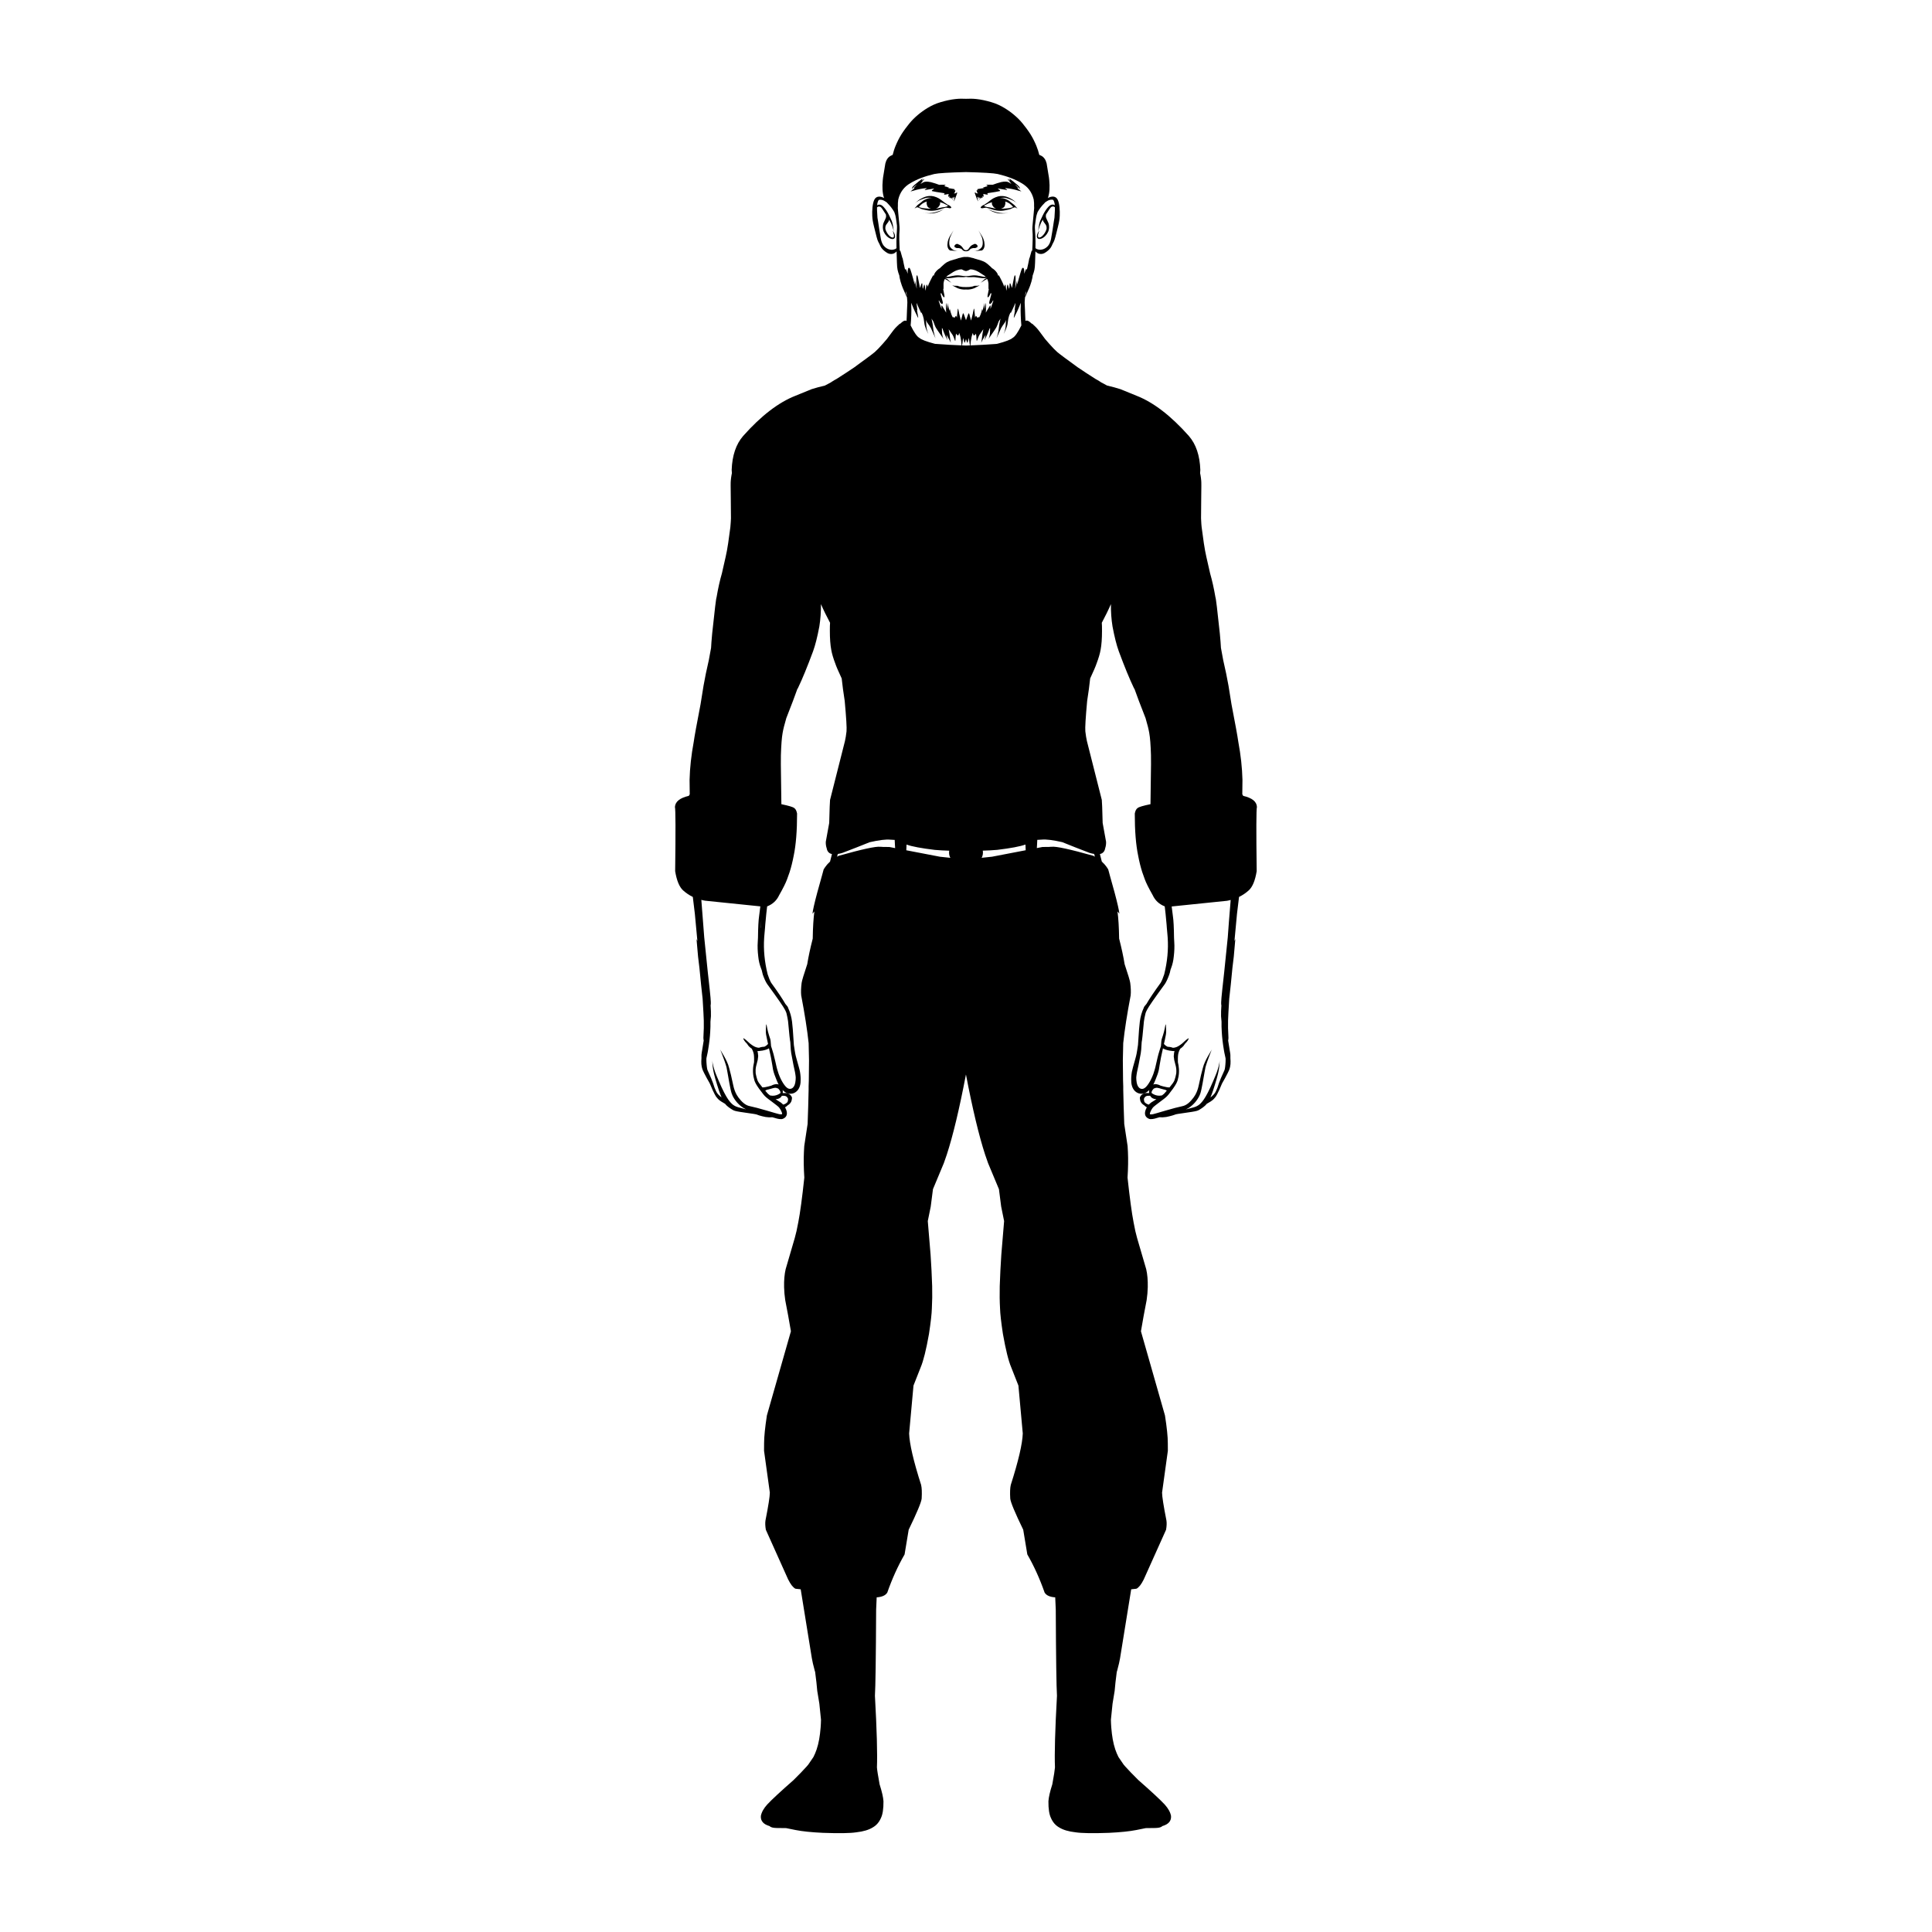 <?xml version="1.0" encoding="UTF-8"?>
<!-- Uploaded to: ICON Repo, www.iconrepo.com, Generator: ICON Repo Mixer Tools -->
<svg fill="#000000" width="800px" height="800px" version="1.1" viewBox="144 144 512 512" xmlns="http://www.w3.org/2000/svg">
 <g>
  <path d="m396.16 205.91c0.02-0.035 0.043-0.082 0.055-0.109-0.043 0.086-0.031 0.059-0.055 0.109z"/>
  <path d="m396.93 210.35c-0.133-0.043-0.242-0.086-0.324-0.137-0.082-0.051-0.254-0.18-0.395-0.301-0.141-0.121-0.254-0.238-0.34-0.352-0.086-0.113-0.141-0.219-0.18-0.32-0.035-0.102-0.074-0.246-0.094-0.395-0.02-0.148-0.043-0.301-0.043-0.461-0.004-0.16 0.008-0.328 0.031-0.508 0.027-0.18 0.051-0.371 0.094-0.578 0.02-0.105 0.059-0.223 0.09-0.336 0.004-0.016 0.012-0.027 0.016-0.043 0.242-0.582 0.531-1.195 0.898-1.863l-0.531 0.867c0.004-0.004 0.004-0.008 0.004-0.012-0.004 0.004-0.004 0.008-0.008 0.012l-0.316 0.52c-0.254 0.355-0.469 0.84-0.637 1.457-0.035 0.074-0.074 0.391-0.121 0.949-0.008 0.195 0.004 0.367 0.039 0.512 0.082 0.414 0.258 0.719 0.531 0.926 0.137 0.113 0.426 0.148 0.805 0.129 0.117 0.02 0.211 0.039 0.359 0.051-0.008-0.004-0.008-0.008-0.016-0.012 0.129 0.023 0.266 0.039 0.43 0.039 0.176 0 0.375-0.012 0.531-0.012h0.051c-0.004 0-0.211 0-0.398-0.027-0.18-0.031-0.34-0.062-0.477-0.105z"/>
  <path d="m403.84 205.91c-0.023-0.051-0.012-0.023-0.055-0.109 0.012 0.027 0.035 0.074 0.055 0.109z"/>
  <path d="m397.89 219.62c-0.004 0.012 0.008 0.035 0.008 0.055 0-0.047 0.004-0.098 0.016-0.125-0.016 0.035 0-0.004-0.023 0.07z"/>
  <path d="m397.91 219.78 0.02 0.02-0.023-0.051z"/>
  <path d="m397.89 219.71c0 0.012 0.012 0.02 0.016 0.031-0.008-0.027-0.008-0.051-0.008-0.074 0 0.016-0.008 0.027-0.008 0.043z"/>
  <path d="m402.09 219.75-0.023 0.051 0.02-0.02z"/>
  <path d="m402.09 219.67c0 0.023 0 0.047-0.008 0.074 0.004-0.012 0.012-0.02 0.016-0.031 0-0.016-0.008-0.027-0.008-0.043z"/>
  <path d="m402.08 219.54c0.012 0.027 0.016 0.078 0.016 0.125 0-0.016 0.008-0.043 0.008-0.055-0.023-0.07-0.008-0.031-0.023-0.07z"/>
  <path d="m386.06 194.54c1.215-0.371 2.32-0.59 3.316-0.664 0.102-0.012 0.195-0.004 0.297-0.012-0.465 0.297-0.68 0.465-0.617 0.477 0.031 0.012 0.078 0.016 0.133 0.012 0.867-0.148 1.578-0.266 2.156-0.355 0.059 0.016 0.125 0.031 0.207 0.059-0.145 0.078-0.27 0.152-0.371 0.219-0.273 0.203-0.324 0.328-0.152 0.375 0.301 0.098 1.43 0.289 3.336 0.566-0.156 0.152-0.215 0.258-0.172 0.312 0.031 0.031 0.062 0.047 0.102 0.051 0.059 0.008 0.145 0.004 0.258-0.012 0.129-0.016 0.441-0.078 0.848-0.168-0.094 0.492-0.125 0.734-0.094 0.719 0.008 0.035 0.023 0.055 0.043 0.051 0.137-0.129 0.219-0.176 0.25-0.145-0.004 0.309 0.008 0.461 0.039 0.457 0.012 0.016 0.031 0.02 0.066 0.004 0.023-0.004 0.098-0.051 0.223-0.145 0.02-0.012 0.039-0.012 0.062 0l0.055 0.371c0.312-0.324 0.473-0.453 0.484-0.391l-0.227 0.844c0.207-0.41 0.363-0.762 0.496-1.078l0.016 0.16c0.074-0.02 0.113 0 0.117 0.055 0 0.055-0.008 0.129-0.02 0.215-0.066 0.387-0.105 0.633-0.117 0.742-0.004 0.059 0.012 0.07 0.051 0.043 0.227-0.539 0.418-1.023 0.574-1.449 0.117-0.324 0.188-0.523 0.211-0.602 0.027-0.102 0.039-0.164 0.031-0.188-0.004-0.066-0.051-0.078-0.145-0.035l-0.465 0.301c0.012-0.043 0.039-0.109 0.051-0.152-0.012-0.012-0.031-0.012-0.059 0.008l-0.238 0.195c0.07-0.137 0.137-0.258 0.211-0.41 0.133-0.297 0.184-0.48 0.152-0.543-0.039-0.062-0.129-0.055-0.27 0.016-0.074 0.035-0.176 0.082-0.266 0.129 0.078-0.062 0.148-0.094 0.227-0.16 0.133-0.102 0.172-0.191 0.117-0.27-0.008-0.012-0.066-0.027-0.172-0.051-0.691-0.125-1.09-0.191-1.191-0.195-0.137-0.016-0.238-0.02-0.359-0.031 0.152-0.055 0.227-0.105 0.203-0.156 0.012-0.004-0.039-0.023-0.156-0.055-0.18-0.047-0.285-0.074-0.414-0.109 0.039-0.016 0.066-0.023 0.113-0.039-0.172-0.008-0.297-0.023-0.379-0.047-0.039-0.012-0.078-0.027-0.117-0.047-0.141-0.082-0.23-0.133-0.277-0.148 0 0-0.008 0-0.008-0.004 0.297-0.113 0.418-0.199 0.332-0.246-0.027-0.02-0.066-0.031-0.113-0.035-0.012-0.004-0.195-0.012-0.551-0.016-0.191-0.004-0.344-0.004-0.457 0-0.055 0-0.254 0.008-0.531 0.016-0.73-0.266-1.461-0.523-2.219-0.707-0.914-0.191-1.57-0.18-1.973 0.039-0.141 0.055-0.402 0.215-0.766 0.457 0.453-0.629 0.785-1.062 0.945-1.23 0.039-0.062 0.051-0.105 0.035-0.133l-0.125 0.082-0.566 0.445c0.117-0.207 0.207-0.371 0.234-0.449 0.043-0.109 0-0.125-0.129-0.051-0.125 0.082-0.438 0.316-0.938 0.707-0.945 0.762-1.477 1.242-1.594 1.445l-0.148 0.535c0.395-0.441 0.605-0.672 0.645-0.684 0.379-0.316 0.59-0.469 0.711-0.535l-0.031 0.027c-0.566 0.551-0.844 0.863-0.828 0.938l0.227 0.02c-0.469 0.348-0.859 0.648-1.09 0.855z"/>
  <path d="m402.56 195.85c0.156 0.426 0.352 0.91 0.574 1.449 0.039 0.031 0.055 0.016 0.051-0.043-0.008-0.109-0.047-0.355-0.117-0.742-0.012-0.09-0.02-0.16-0.02-0.215 0.008-0.059 0.047-0.078 0.117-0.059l0.016-0.16c0.129 0.316 0.289 0.668 0.496 1.078l-0.227-0.844c0.012-0.062 0.176 0.066 0.484 0.391l0.055-0.371c0.023-0.012 0.043-0.012 0.062 0 0.125 0.094 0.199 0.141 0.223 0.145 0.035 0.012 0.059 0.012 0.066-0.004 0.031 0.004 0.043-0.148 0.039-0.457 0.031-0.031 0.117 0.02 0.25 0.145 0.02 0.004 0.035-0.012 0.043-0.051 0.031 0.016 0-0.227-0.094-0.719 0.406 0.086 0.719 0.152 0.848 0.168 0.113 0.016 0.199 0.02 0.258 0.012 0.035 0 0.07-0.02 0.102-0.051 0.043-0.055-0.016-0.16-0.172-0.312 1.906-0.277 3.035-0.469 3.336-0.566 0.172-0.047 0.121-0.172-0.152-0.375-0.102-0.07-0.227-0.145-0.371-0.219 0.082-0.023 0.145-0.043 0.207-0.059 0.574 0.09 1.285 0.203 2.152 0.355 0.055 0.008 0.102 0.004 0.133-0.012 0.062-0.012-0.156-0.176-0.617-0.477 0.098 0.008 0.195 0 0.297 0.012 0.996 0.07 2.102 0.293 3.316 0.664l0.77 0.195c-0.227-0.203-0.617-0.508-1.09-0.855l0.227-0.02c0.016-0.074-0.262-0.387-0.828-0.938l-0.031-0.027c0.121 0.066 0.332 0.219 0.711 0.535 0.035 0.016 0.25 0.242 0.645 0.684l-0.148-0.535c-0.117-0.203-0.648-0.684-1.594-1.445-0.496-0.387-0.809-0.625-0.938-0.707-0.129-0.074-0.172-0.055-0.129 0.051 0.027 0.078 0.117 0.246 0.234 0.449l-0.566-0.445-0.125-0.082c-0.012 0.023 0 0.066 0.035 0.133 0.16 0.168 0.492 0.602 0.945 1.23-0.363-0.242-0.625-0.402-0.766-0.457-0.402-0.219-1.059-0.234-1.973-0.039-0.758 0.184-1.488 0.441-2.219 0.707-0.277-0.012-0.48-0.016-0.531-0.016-0.113-0.004-0.266-0.004-0.457 0-0.34 0.012-0.523 0.016-0.535 0.023-0.047 0.004-0.086 0.016-0.113 0.035-0.086 0.051 0.035 0.133 0.332 0.246 0 0-0.008 0-0.008 0.004-0.047 0.016-0.137 0.066-0.277 0.148-0.039 0.02-0.078 0.035-0.117 0.047-0.082 0.023-0.211 0.039-0.379 0.047 0.047 0.016 0.074 0.023 0.113 0.039-0.129 0.035-0.234 0.062-0.414 0.109-0.113 0.031-0.164 0.051-0.156 0.055-0.023 0.051 0.051 0.102 0.203 0.156-0.121 0.012-0.223 0.016-0.359 0.031-0.102 0.004-0.5 0.07-1.191 0.195-0.105 0.02-0.164 0.035-0.172 0.051-0.055 0.078-0.016 0.168 0.117 0.27 0.078 0.066 0.152 0.102 0.227 0.16-0.094-0.047-0.191-0.094-0.266-0.129-0.141-0.07-0.23-0.074-0.27-0.016-0.031 0.062 0.02 0.246 0.152 0.543 0.074 0.152 0.141 0.273 0.211 0.41l-0.238-0.199c-0.027-0.02-0.047-0.02-0.066-0.004 0.008 0.039 0.039 0.105 0.051 0.152l-0.465-0.301c-0.094-0.043-0.141-0.031-0.145 0.035-0.008 0.023 0.004 0.086 0.031 0.188 0.023 0.078 0.094 0.277 0.207 0.602z"/>
  <path d="m411.82 197.57c-0.137-0.129-0.273-0.254-0.367-0.328-0.125-0.094-0.203-0.133-0.426-0.25-0.223-0.117-0.445-0.219-0.668-0.301-0.223-0.082-0.449-0.141-0.676-0.176-0.227-0.035-0.449-0.051-0.559-0.051s-0.207 0.008-0.301 0.016c-0.02 0-0.031 0.004-0.051 0.008 0.016-0.004 0.035-0.012 0.055-0.012 0.188-0.031 0.363-0.047 0.516-0.055 0.152-0.008 0.277-0.016 0.395-0.02 0.117-0.004 0.234-0.004 0.344 0 0.109 0.004 0.215 0.012 0.312 0.031 0.094 0.016 0.191 0.039 0.309 0.07 0.117 0.031 0.25 0.07 0.398 0.121 0.148 0.047 0.316 0.105 0.539 0.184 0.223 0.078 0.48 0.18 0.723 0.301 0.242 0.121 0.473 0.254 0.688 0.41 0.215 0.156 0.406 0.332 0.496 0.43-0.09-0.094 0 0-0.18-0.188-0.094-0.094-0.285-0.273-0.492-0.449-0.203-0.176-0.43-0.336-0.672-0.484-0.242-0.148-0.5-0.281-0.672-0.363-0.168-0.082-0.324-0.148-0.465-0.203-0.141-0.055-0.266-0.102-0.379-0.137-0.113-0.035-0.211-0.059-0.324-0.082-0.113-0.023-0.234-0.051-0.359-0.066-0.133-0.016-0.262-0.027-0.395-0.031-0.133-0.008-0.266-0.008-0.465 0.004-0.195 0.016-0.406 0.051-0.629 0.105-0.219 0.055-0.449 0.137-0.688 0.23s-0.484 0.215-0.625 0.297-0.344 0.219-0.605 0.406c-0.258 0.184-0.582 0.426-0.957 0.73h-0.004c-0.07 0.043-0.133 0.082-0.246 0.156-0.141 0.094-0.332 0.227-0.543 0.375-0.184 0.086-0.32 0.148-0.352 0.148-0.051 0.027-0.117 0.066-0.199 0.125-0.227 0.168-0.332 0.285-0.379 0.379-0.02 0.008-0.035 0.02-0.055 0.031-0.055 0.023-0.105 0.051-0.105 0.051-0.027 0.012-0.027 0.012 0.012-0.008 0.039-0.02 0.094-0.043 0.145-0.066-0.02 0.043-0.055 0.09-0.039 0.121 0.047 0.086 0.164 0.137 0.355 0.156 0.055 0.004 0.117 0 0.184-0.012l0.621-0.113c0.039-0.008 0.09-0.012 0.145-0.016 0.062-0.004 0.102 0 0.152 0 0.012 0.004 0.027 0.004 0.039 0.008 0.113 0.023 0.176 0.039 0.246 0.055 0.066 0.016 0.141 0.035 0.215 0.055 0.074 0.02 0.152 0.043 0.199 0.055 0.047 0.012 0.09 0.027 0.184 0.055 0.09 0.027 0.23 0.07 0.414 0.129 0.184 0.059 0.418 0.129 0.57 0.176s0.199 0.059 0.242 0.07c0.047 0.012 0.094 0.023 0.145 0.031 0.051 0.012 0.105 0.023 0.176 0.039 0.07 0.02 0.168 0.039 0.277 0.055s0.23 0.035 0.367 0.051c0.137 0.016 0.285 0.023 0.438 0.035 0.156 0.012 0.305 0.012 0.434 0.008 0.129-0.004 0.242-0.012 0.34-0.02s0.18-0.02 0.223-0.023c0.047-0.008 0.117-0.016 0.23-0.035 0.113-0.02 0.266-0.051 0.465-0.09 0.199-0.039 0.445-0.098 0.613-0.133 0.168-0.039 0.23-0.051 0.285-0.066s0.109-0.031 0.16-0.047c0.051-0.016 0.098-0.031 0.133-0.043 0.035-0.012 0.078-0.027 0.145-0.055 0.066-0.027 0.152-0.066 0.266-0.117 0.109-0.051 0.246-0.117 0.34-0.156 0.094-0.043 0.133-0.059 0.172-0.07 0.035-0.016 0.066-0.023 0.094-0.031 0.027-0.008 0.051-0.012 0.082-0.02 0.031-0.004 0.07-0.012 0.105-0.012 0.039 0 0.074 0.004 0.109 0.008 0.02 0.004 0.039 0.012 0.059 0.016 0.102 0.039 0.203 0.102 0.305 0.156 0.004 0.004 0.012 0.008 0.02 0.012 0.035 0.031 0.066 0.062 0.078 0.082-0.012-0.02 0 0-0.027-0.035-0.008-0.008-0.027-0.027-0.039-0.043 0.07 0.039 0.137 0.062 0.207 0.105l-0.797-0.883c-0.473-0.395-0.793-0.637-1.023-0.797zm-4.043 1.699c-0.055-0.008-0.102-0.02-0.148-0.027-0.047-0.008-0.094-0.02-0.137-0.027-0.043-0.008-0.082-0.016-0.332-0.07-0.254-0.055-0.457-0.094-0.617-0.129-0.16-0.031-0.27-0.055-0.336-0.066-0.066-0.012-0.082-0.016-0.164-0.027s-0.16-0.023-0.238-0.031c-0.078-0.008-0.148-0.016-0.219-0.023h-0.016l-0.441-0.129c-0.168-0.059-0.273-0.113-0.316-0.168-0.02-0.023 0.012-0.059 0.016-0.09 0.098-0.051 0.199-0.102 0.289-0.148 0.242-0.125 0.434-0.227 0.574-0.297 0.141-0.074 0.227-0.113 0.301-0.148 0.051-0.023 0.109-0.051 0.168-0.074 0.27-0.078 0.523-0.152 0.754-0.215-0.145 0.309-0.055 0.691 0.312 1.156 0.203 0.258 0.457 0.43 0.754 0.535-0.082-0.004-0.156-0.012-0.203-0.02zm4.543-0.336c-0.148 0.043-0.273 0.078-0.375 0.105-0.098 0.027-0.172 0.047-0.219 0.059s-0.07 0.016-0.113 0.023c-0.047 0.012-0.094 0.02-0.141 0.027-0.051 0.008-0.102 0.016-0.16 0.023-0.055 0.008-0.113 0.012-0.375 0.035-0.266 0.023-0.48 0.043-0.652 0.059-0.172 0.016-0.293 0.027-0.363 0.031-0.07 0.004-0.105 0.004-0.172 0.008-0.066 0.004-0.145 0.004-0.246 0-0.066 0-0.152-0.008-0.234-0.012 0.57-0.125 0.945-0.402 1.059-0.887 0.125-0.418 0.148-0.746 0.066-0.988-0.004-0.012-0.012-0.016-0.016-0.027 0.902 0.285 1.613 0.777 2.117 1.488-0.043 0.016-0.09 0.027-0.176 0.055z"/>
  <path d="m395.76 199.18c0.191-0.02 0.309-0.07 0.355-0.156 0.016-0.027-0.02-0.078-0.039-0.121 0.051 0.023 0.105 0.051 0.145 0.066 0.039 0.02 0.039 0.02 0.012 0.008 0 0-0.055-0.023-0.105-0.051-0.02-0.008-0.035-0.02-0.055-0.031-0.047-0.094-0.152-0.215-0.379-0.379-0.082-0.055-0.148-0.098-0.199-0.125-0.031-0.004-0.164-0.062-0.352-0.148-0.207-0.148-0.398-0.281-0.543-0.375-0.117-0.074-0.18-0.113-0.246-0.16-0.379-0.305-0.699-0.547-0.961-0.734s-0.461-0.32-0.605-0.406c-0.141-0.082-0.387-0.203-0.625-0.297-0.238-0.094-0.465-0.176-0.688-0.23-0.219-0.055-0.43-0.09-0.629-0.105-0.195-0.016-0.332-0.012-0.465-0.004-0.133 0.008-0.262 0.02-0.387 0.035s-0.242 0.039-0.359 0.066c-0.113 0.023-0.211 0.047-0.324 0.082-0.113 0.035-0.238 0.082-0.379 0.137-0.141 0.055-0.297 0.121-0.465 0.203-0.168 0.082-0.43 0.211-0.672 0.363-0.242 0.148-0.465 0.312-0.672 0.484-0.203 0.176-0.398 0.355-0.492 0.449-0.184 0.188-0.094 0.094-0.18 0.188 0.09-0.094 0.281-0.273 0.496-0.43 0.215-0.156 0.445-0.289 0.688-0.41 0.242-0.121 0.5-0.223 0.723-0.301 0.223-0.078 0.391-0.133 0.539-0.184 0.148-0.047 0.281-0.09 0.398-0.121 0.117-0.031 0.215-0.051 0.309-0.07 0.094-0.016 0.199-0.027 0.312-0.031 0.109-0.004 0.227-0.004 0.344 0 0.117 0.004 0.242 0.012 0.395 0.02 0.152 0.008 0.328 0.023 0.516 0.055 0.016 0.004 0.035 0.008 0.055 0.012-0.016 0-0.031-0.004-0.051-0.008-0.094-0.008-0.191-0.016-0.301-0.016s-0.332 0.016-0.559 0.051c-0.227 0.035-0.453 0.094-0.676 0.176-0.223 0.082-0.449 0.184-0.668 0.301-0.223 0.117-0.305 0.156-0.426 0.25-0.094 0.074-0.23 0.199-0.367 0.328-0.23 0.156-0.551 0.402-1.027 0.797l-0.797 0.883c0.07-0.043 0.137-0.066 0.207-0.105-0.012 0.016-0.031 0.035-0.039 0.043-0.027 0.035-0.016 0.016-0.027 0.035 0.012-0.02 0.043-0.051 0.078-0.082 0.004-0.004 0.012-0.008 0.02-0.012 0.102-0.055 0.203-0.113 0.305-0.156 0.02-0.004 0.043-0.016 0.059-0.016 0.035-0.004 0.074-0.008 0.109-0.008 0.039 0 0.078 0.004 0.105 0.012 0.031 0.004 0.055 0.012 0.082 0.02 0.027 0.008 0.059 0.02 0.094 0.031 0.035 0.016 0.074 0.027 0.172 0.07 0.094 0.043 0.227 0.105 0.34 0.156 0.109 0.051 0.199 0.09 0.266 0.117s0.113 0.043 0.145 0.055c0.035 0.012 0.082 0.027 0.133 0.043 0.051 0.016 0.105 0.031 0.16 0.047 0.059 0.016 0.117 0.027 0.285 0.066 0.168 0.039 0.414 0.094 0.613 0.133 0.199 0.039 0.355 0.07 0.465 0.09 0.113 0.02 0.184 0.027 0.23 0.035 0.047 0.008 0.125 0.016 0.223 0.023 0.098 0.008 0.211 0.016 0.34 0.02s0.277 0.008 0.434-0.008c0.156-0.012 0.305-0.023 0.438-0.035 0.137-0.016 0.258-0.031 0.367-0.051 0.109-0.016 0.207-0.039 0.277-0.055 0.07-0.02 0.121-0.031 0.176-0.039 0.051-0.012 0.102-0.023 0.145-0.031 0.047-0.012 0.09-0.023 0.246-0.07 0.152-0.047 0.387-0.117 0.57-0.176 0.184-0.059 0.324-0.098 0.414-0.129 0.09-0.027 0.133-0.043 0.184-0.055 0.047-0.012 0.125-0.035 0.199-0.055 0.074-0.02 0.145-0.039 0.215-0.055 0.066-0.016 0.133-0.031 0.246-0.055 0.012-0.004 0.027-0.004 0.039-0.008 0.051 0 0.086-0.004 0.152 0 0.055 0.004 0.102 0.008 0.145 0.016l0.621 0.113c0.059 0.016 0.121 0.02 0.176 0.016zm-5.269 0.121c-0.098 0.004-0.18 0.004-0.246 0-0.066-0.004-0.098-0.004-0.172-0.008-0.07-0.004-0.195-0.016-0.363-0.031-0.172-0.016-0.387-0.035-0.652-0.059-0.266-0.023-0.32-0.027-0.375-0.035-0.055-0.008-0.109-0.016-0.16-0.023-0.051-0.008-0.098-0.016-0.141-0.027-0.047-0.012-0.07-0.016-0.113-0.023-0.047-0.012-0.117-0.031-0.219-0.059-0.098-0.027-0.223-0.062-0.375-0.105-0.086-0.023-0.137-0.039-0.172-0.047 0.504-0.711 1.215-1.203 2.117-1.488-0.004 0.012-0.012 0.016-0.016 0.027-0.082 0.242-0.062 0.57 0.066 0.988 0.117 0.484 0.488 0.762 1.059 0.887-0.082 0-0.172 0.004-0.238 0.004zm4.379-0.57-0.441 0.129h-0.016c-0.07 0.004-0.145 0.012-0.219 0.023-0.078 0.008-0.156 0.02-0.238 0.031s-0.098 0.016-0.164 0.027c-0.066 0.012-0.176 0.035-0.336 0.066s-0.363 0.074-0.617 0.129c-0.254 0.055-0.289 0.062-0.332 0.07-0.043 0.008-0.086 0.02-0.137 0.027-0.047 0.008-0.098 0.02-0.148 0.027-0.047 0.008-0.121 0.016-0.199 0.023 0.293-0.102 0.547-0.277 0.754-0.535 0.367-0.465 0.457-0.848 0.312-1.156 0.23 0.062 0.484 0.137 0.754 0.215 0.059 0.027 0.117 0.055 0.168 0.074 0.074 0.035 0.164 0.074 0.301 0.148 0.141 0.074 0.328 0.172 0.574 0.297 0.09 0.047 0.191 0.098 0.289 0.148 0 0.027 0.035 0.066 0.016 0.09-0.047 0.051-0.152 0.109-0.32 0.164z"/>
  <path d="m402.87 219.74c-0.273-0.016-0.418-0.02-0.43-0.012-0.051 0-0.117 0.02-0.176 0.031l0.016-0.02c0.008 0.004-0.031 0.02-0.043 0.023-0.027 0.008-0.047 0.004-0.078 0.012-0.051 0.016-0.059 0.02-0.102 0.035 0.004-0.004 0.004-0.012 0.008-0.016-0.004 0.008-0.016 0.016-0.023 0.023-0.098 0.031-0.207 0.062-0.25 0.086l-0.012 0.004c-0.031 0.008-0.039 0.012-0.074 0.02-0.254 0.059-0.508 0.102-0.758 0.125-0.078 0.008-0.152 0.004-0.227 0.008-0.332 0.012-0.574 0.016-0.723 0.02-0.152-0.004-0.391-0.012-0.723-0.02-0.078-0.004-0.148-0.004-0.227-0.008-0.25-0.023-0.504-0.066-0.758-0.125-0.035-0.008-0.043-0.012-0.074-0.02l-0.012-0.004c-0.043-0.02-0.152-0.055-0.25-0.086-0.008-0.008-0.02-0.012-0.023-0.023 0.004 0.004 0.004 0.012 0.008 0.016-0.039-0.012-0.051-0.02-0.102-0.035-0.031-0.008-0.051-0.008-0.078-0.012-0.008-0.008-0.051-0.02-0.043-0.023l0.016 0.02c-0.062-0.012-0.129-0.031-0.176-0.031-0.012-0.008-0.156 0-0.43 0.012-0.059 0-0.133-0.004-0.223-0.012-0.117-0.008-0.277-0.039-0.477-0.09-0.039 0.004-0.012 0.031 0.074 0.082l0.504 0.258c0.051 0.023 0.082 0.035 0.133 0.059 0.16 0.094 0.301 0.184 0.488 0.27 0.328 0.152 0.68 0.262 1.051 0.336 0.371 0.074 0.762 0.105 1.043 0.094 0.105-0.004 0.188-0.016 0.27-0.027 0.082 0.012 0.164 0.02 0.27 0.027 0.281 0.012 0.672-0.02 1.043-0.094 0.371-0.074 0.723-0.188 1.051-0.336 0.188-0.086 0.328-0.176 0.488-0.27 0.047-0.023 0.082-0.035 0.133-0.059l0.504-0.258c0.09-0.051 0.113-0.078 0.074-0.082-0.203 0.055-0.359 0.082-0.477 0.09-0.074 0.008-0.148 0.012-0.207 0.012z"/>
  <path d="m394.04 199.42c-0.141 0.078-0.277 0.148-0.41 0.215-0.133 0.066-0.266 0.125-0.395 0.18-0.129 0.055-0.301 0.109-0.477 0.164-0.176 0.055-0.352 0.109-0.527 0.16-0.176 0.055-0.355 0.105-0.531 0.156-0.18 0.051-0.242 0.062-0.328 0.074-0.09 0.012-0.199 0.027-0.332 0.047-0.133 0.02-0.285 0.031-0.461 0.047s-0.215 0.02-0.332 0.027c-0.117 0.008-0.309 0.008-0.574 0.008s-0.605-0.004-0.801-0.008c-0.414-0.012-0.195-0.004-0.414-0.012 0.219 0.008 0.609 0.02 0.926 0.035 0.316 0.016 0.555 0.023 0.723 0.035 0.168 0.008 0.258 0.02 0.371 0.016 0.113 0 0.285-0.004 0.434-0.008 0.148-0.004 0.277-0.008 0.383-0.012 0.105-0.008 0.191-0.023 0.32-0.055 0.129-0.031 0.312-0.074 0.492-0.125 0.18-0.055 0.355-0.109 0.531-0.176 0.176-0.062 0.344-0.133 0.492-0.203 0.148-0.07 0.273-0.137 0.402-0.215 0.129-0.074 0.254-0.16 0.383-0.25 0.129-0.09 0.262-0.184 0.363-0.254 0.102-0.07 0.102-0.07 0.035-0.023 0 0.004-0.137 0.098-0.273 0.176z"/>
  <path d="m410.32 200.5c-0.266 0.004-0.457 0-0.574-0.008-0.117-0.008-0.156-0.012-0.332-0.027-0.176-0.016-0.332-0.031-0.461-0.047-0.133-0.02-0.242-0.035-0.332-0.047s-0.152-0.023-0.328-0.074c-0.18-0.051-0.355-0.105-0.531-0.156-0.176-0.055-0.352-0.105-0.527-0.16s-0.348-0.109-0.477-0.164c-0.129-0.055-0.258-0.113-0.395-0.18-0.133-0.066-0.273-0.137-0.41-0.215s-0.273-0.168-0.273-0.168c0.012 0.008 0.012 0.008 0.031 0.023 0.102 0.07 0.234 0.164 0.363 0.254 0.129 0.09 0.258 0.172 0.383 0.25 0.129 0.074 0.254 0.145 0.402 0.215s0.32 0.141 0.492 0.203c0.176 0.062 0.352 0.121 0.531 0.176 0.18 0.055 0.363 0.094 0.492 0.125s0.215 0.047 0.32 0.055c0.105 0.008 0.234 0.008 0.383 0.012 0.148 0.004 0.32 0.004 0.434 0.008 0.113 0 0.207-0.008 0.371-0.016 0.168-0.008 0.406-0.02 0.723-0.035 0.316-0.016 0.707-0.027 0.926-0.035-0.219 0.008 0 0-0.414 0.012-0.188-0.004-0.531-0.004-0.797 0z"/>
  <path d="m396.18 219-0.004-0.004 0.012 0.008z"/>
  <path d="m403.81 219 0.008-0.008v0.004z"/>
  <path d="m397.05 208.95c-0.141 0.184-0.156 0.355-0.055 0.512 0.055 0.086 0.168 0.148 0.34 0.188 0.004 0 0.02 0.004 0.023 0.004 0.027 0.016 0.039 0.051 0.07 0.059 0.051 0.016 0.117 0.027 0.191 0.031l0.406-0.008c0.188 0.031 0.332 0.062 0.379 0.078l0.359 0.125c0.051 0.055 0.113 0.113 0.176 0.172 0.02 0.02 0.039 0.031 0.059 0.051 0.016 0.02 0.043 0.051 0.055 0.062 0.051 0.055 0.094 0.098 0.117 0.113s0.07 0.055 0.121 0.082c0.051 0.031 0.102 0.059 0.156 0.082 0.055 0.023 0.109 0.043 0.191 0.062 0.082 0.02 0.195 0.031 0.309 0.027 0.02 0 0.039-0.008 0.055-0.008 0.02 0 0.039 0.008 0.055 0.008 0.113 0.004 0.227-0.008 0.309-0.027 0.082-0.02 0.141-0.039 0.191-0.062 0.055-0.023 0.105-0.051 0.156-0.082 0.051-0.031 0.098-0.066 0.121-0.082 0.023-0.016 0.066-0.059 0.117-0.113 0.012-0.016 0.039-0.047 0.055-0.062 0.02-0.016 0.039-0.031 0.059-0.051 0.062-0.059 0.121-0.121 0.176-0.172l0.352-0.129c0.047-0.016 0.191-0.043 0.379-0.078l0.406 0.008c0.074-0.004 0.137-0.016 0.191-0.031 0.031-0.008 0.043-0.047 0.07-0.059 0.004 0 0.02-0.004 0.023-0.004 0.172-0.035 0.285-0.098 0.34-0.188 0.102-0.156 0.082-0.328-0.055-0.512-0.184-0.207-0.391-0.309-0.613-0.312-0.102 0.004-0.188 0.031-0.258 0.09-0.004 0.004-0.027 0.027-0.031 0.035-0.047 0.012-0.094 0.02-0.145 0.039-0.078 0.031-0.16 0.074-0.246 0.125s-0.176 0.109-0.215 0.137c-0.039 0.027-0.078 0.059-0.113 0.09s-0.07 0.062-0.105 0.094-0.074 0.074-0.195 0.215c-0.121 0.145-0.199 0.27-0.266 0.363-0.066 0.094-0.109 0.156-0.129 0.18-0.016 0.023-0.027 0.031-0.059 0.062-0.031 0.035-0.062 0.062-0.094 0.09-0.031 0.027-0.066 0.047-0.102 0.066-0.035 0.02-0.074 0.035-0.156 0.059-0.066 0.02-0.141 0.027-0.219 0.035-0.074-0.008-0.152-0.016-0.219-0.035-0.082-0.023-0.117-0.039-0.156-0.059-0.035-0.02-0.07-0.043-0.102-0.066-0.031-0.027-0.059-0.055-0.094-0.09s-0.043-0.039-0.059-0.062c-0.016-0.023-0.062-0.086-0.129-0.18s-0.145-0.223-0.266-0.363c-0.121-0.145-0.16-0.184-0.195-0.215l-0.105-0.094c-0.035-0.031-0.074-0.059-0.113-0.09-0.039-0.027-0.129-0.086-0.215-0.137-0.086-0.051-0.168-0.094-0.246-0.125-0.051-0.02-0.098-0.027-0.145-0.039-0.008-0.008-0.027-0.031-0.031-0.035-0.07-0.059-0.156-0.086-0.258-0.09-0.23 0.008-0.434 0.109-0.621 0.316zm4.109 1.023c0.004-0.004 0.008-0.012 0.012-0.016l0.059-0.02c-0.023 0.027-0.051 0.055-0.105 0.102-0.016 0.012-0.031 0.02-0.047 0.031 0.031-0.035 0.047-0.055 0.082-0.098zm-2.336-0.016c0.004 0.004 0.008 0.012 0.012 0.016 0.035 0.043 0.051 0.062 0.082 0.094-0.016-0.012-0.031-0.02-0.047-0.031-0.055-0.047-0.078-0.074-0.105-0.102z"/>
  <path d="m404.16 206.45-0.316-0.52c-0.004-0.004-0.004-0.008-0.008-0.012 0.004 0.004 0.004 0.004 0.004 0.012l-0.531-0.867c0.367 0.668 0.66 1.285 0.902 1.863 0.004 0.016 0.012 0.027 0.016 0.043 0.031 0.113 0.066 0.23 0.09 0.336 0.043 0.203 0.066 0.398 0.094 0.578 0.027 0.18 0.035 0.348 0.031 0.508-0.004 0.16-0.023 0.312-0.043 0.461-0.02 0.148-0.055 0.293-0.094 0.395-0.035 0.102-0.094 0.207-0.18 0.32s-0.199 0.23-0.34 0.352c-0.141 0.121-0.312 0.25-0.395 0.301-0.082 0.051-0.191 0.098-0.324 0.137-0.133 0.039-0.297 0.074-0.48 0.105-0.184 0.027-0.395 0.027-0.398 0.027h0.051c0.16 0 0.355 0.012 0.531 0.012 0.164 0 0.301-0.016 0.43-0.039-0.004 0.004-0.008 0.008-0.016 0.012 0.148-0.012 0.242-0.035 0.359-0.051 0.379 0.02 0.668-0.016 0.805-0.129 0.273-0.203 0.449-0.512 0.531-0.926 0.035-0.145 0.051-0.312 0.039-0.512-0.047-0.559-0.086-0.875-0.121-0.949-0.168-0.617-0.379-1.102-0.637-1.457z"/>
  <path d="m347.06 414.91c0.004-0.043 0.008-0.105 0.008-0.141-0.008 0.105-0.008 0.121-0.008 0.141z"/>
  <path d="m452.93 414.92c0-0.02-0.004-0.035-0.012-0.145 0.008 0.035 0.012 0.102 0.012 0.145z"/>
  <path d="m340.94 419.27c-0.055-0.07-0.121-0.16-0.16-0.211 0.117 0.164 0.062 0.086 0.16 0.211z"/>
  <path d="m459.06 419.27c0.094-0.117 0.039-0.043 0.16-0.207-0.039 0.051-0.109 0.137-0.16 0.207z"/>
  <path d="m473.46 354.91-0.238-0.418c0.02-0.824 0.035-2.07 0.043-3.844-0.078-3.176-0.445-6.539-1.105-10.082-0.195-1.414-0.797-4.727-1.805-9.938l-0.789-4.902c-0.355-2.023-0.824-4.289-1.406-6.797l-0.598-3.25c-0.031-0.484-0.062-0.973-0.098-1.508-0.055-0.727-0.117-1.484-0.195-2.273-0.656-6.246-1.047-9.449-1.164-9.613-0.41-2.402-0.887-4.512-1.418-6.352-0.129-0.605-0.277-1.273-0.457-2.016-0.363-1.531-0.762-3.356-0.871-3.988-0.109-0.633-0.234-1.301-0.332-2-0.098-0.699-0.188-1.422-0.297-2.172-0.105-0.75-0.219-1.516-0.281-2.043s-0.09-0.992-0.109-1.391c-0.02-0.398-0.039-0.73-0.051-0.988-0.012-0.262-0.016-0.453 0.039-4.59 0.055-4.137 0.055-4.812 0.008-5.359-0.047-0.547-0.109-1.023-0.184-1.426-0.043-0.23-0.074-0.391-0.113-0.574l0.059-0.867c-0.137-3.816-1.148-6.809-3.035-8.98-4.734-5.332-9.344-8.883-13.828-10.648l-4.336-1.766c-0.969-0.316-2.156-0.633-3.504-0.949-0.551-0.289-1.062-0.566-1.566-0.836-0.105-0.07-0.203-0.137-0.312-0.211-0.395-0.262-0.812-0.5-1.203-0.707-1.746-1.105-3.324-2.141-4.746-3.106-0.535-0.398-1.078-0.805-1.574-1.16-1.324-0.957-2.387-1.734-3.172-2.348-0.254-0.199-0.43-0.344-0.629-0.504-0.375-0.34-0.684-0.637-0.926-0.891-0.832-0.875-1.602-1.738-2.316-2.59-0.484-0.668-1.031-1.398-1.441-1.938-0.41-0.543-0.602-0.766-0.762-0.938 0 0-0.004-0.004-0.004-0.008-0.008-0.008-0.016-0.012-0.02-0.02-0.016-0.016-0.031-0.031-0.043-0.047-0.18-0.184-0.34-0.352-0.496-0.5-0.059-0.055-0.117-0.098-0.176-0.148-0.133-0.113-0.234-0.27-0.379-0.367-0.082-0.059-0.164-0.074-0.246-0.121-0.332-0.316-0.629-0.555-0.867-0.676l-0.367-0.113c-0.109-0.02-0.25 0.043-0.391 0.105-0.02-0.375-0.043-0.773-0.062-1.246-0.023-0.551-0.039-1.164-0.062-1.676-0.023-0.512-0.035-0.84-0.051-1.102-0.012-0.266-0.02-0.465-0.027-0.602-0.004-0.137-0.004-0.203-0.008-0.285 0-0.082 0-0.215 0.012-0.359 0.012-0.145 0.023-0.301 0.039-0.473 0.012-0.129 0.023-0.293 0.043-0.52 0.043-0.078 0.105-0.199 0.199-0.398 0.078-0.156 0.371-0.828 0.887-2.019 0.098-0.23 0.188-0.461 0.27-0.688 0.195-0.57 0.309-0.91 0.332-1.023 0.039-0.113 0.121-0.449 0.246-1.008 0.043-0.203 0.07-0.457 0.105-0.695 0.027-0.07 0.066-0.148 0.09-0.219 0.148-0.414 0.277-0.84 0.367-1.277 0.09-0.438 0.133-0.895 0.172-1.93 0.027-0.801 0.062-1.879 0.086-2.922 0.273 0.297 0.582 0.531 0.969 0.637 0.535 0.129 1.035 0.055 1.5-0.219 0.672-0.41 1.184-0.852 1.535-1.324 0.184-0.258 0.383-0.648 0.594-1.148 0.086-0.156 0.172-0.309 0.254-0.477 0.129-0.273 0.246-0.566 0.445-1.293 0.195-0.727 0.43-1.727 0.633-2.523 0.203-0.801 0.332-1.414 0.398-1.84s0.09-0.695 0.121-1.254 0.02-1.496-0.066-2.277c-0.09-0.781-0.219-1.414-0.453-1.91-0.234-0.5-0.613-0.836-1.184-0.879-0.504-0.035-0.996 0.125-1.465 0.391 0.031-0.07 0.074-0.141 0.102-0.211 0.09-0.305 0.164-0.629 0.223-0.969l0.074-0.527c0.043-0.156 0.062-0.738 0.066-1.746-0.012-0.414-0.035-0.852-0.082-1.305l-0.078-0.695-0.609-3.719c-0.242-0.984-0.715-1.668-1.414-2.043l-0.535-0.238c-0.203-0.809-0.449-1.621-0.789-2.43-0.422-1.008-0.918-2.031-1.547-3.035-0.633-1.004-1.387-1.988-2.051-2.812-0.664-0.824-1.422-1.574-2.242-2.273-0.82-0.699-1.711-1.336-2.672-1.91-0.961-0.574-2.023-1.098-3.406-1.504-1.383-0.402-2.695-0.699-3.961-0.832-0.961-0.102-1.871-0.105-2.758-0.059-0.887-0.047-1.797-0.043-2.758 0.059-1.266 0.133-2.578 0.426-3.961 0.832-1.383 0.402-2.445 0.93-3.406 1.504-0.961 0.574-1.852 1.211-2.672 1.91-0.82 0.699-1.578 1.449-2.242 2.273-0.664 0.824-1.422 1.809-2.051 2.812-0.633 1.004-1.125 2.027-1.547 3.035-0.34 0.809-0.586 1.621-0.789 2.43l-0.531 0.25c-0.699 0.375-1.168 1.055-1.414 2.043l-0.609 3.719-0.074 0.695c-0.043 0.453-0.07 0.887-0.082 1.305 0.004 1.008 0.027 1.59 0.066 1.746l0.074 0.527c0.059 0.34 0.129 0.664 0.223 0.969 0.027 0.07 0.07 0.141 0.102 0.211-0.469-0.266-0.961-0.426-1.465-0.391-0.57 0.039-0.953 0.379-1.184 0.879-0.234 0.5-0.363 1.133-0.453 1.91-0.09 0.781-0.098 1.719-0.066 2.277s0.055 0.824 0.121 1.254c0.066 0.426 0.195 1.039 0.398 1.84 0.203 0.801 0.438 1.797 0.633 2.523 0.195 0.727 0.312 1.02 0.445 1.293 0.082 0.168 0.168 0.32 0.254 0.477 0.211 0.496 0.41 0.891 0.594 1.145 0.352 0.473 0.863 0.914 1.535 1.324 0.465 0.273 0.965 0.344 1.5 0.219 0.387-0.105 0.695-0.34 0.969-0.637 0.023 1.043 0.059 2.121 0.086 2.922 0.035 1.039 0.082 1.492 0.172 1.93 0.09 0.438 0.219 0.863 0.367 1.277 0.027 0.07 0.062 0.148 0.09 0.219 0.035 0.238 0.062 0.492 0.105 0.695 0.121 0.559 0.203 0.895 0.246 1.008 0.023 0.113 0.133 0.453 0.332 1.023 0.082 0.23 0.172 0.457 0.27 0.688 0.512 1.191 0.809 1.863 0.887 2.019 0.094 0.203 0.152 0.32 0.199 0.398 0.02 0.223 0.035 0.387 0.043 0.52 0.016 0.168 0.027 0.324 0.039 0.473 0.012 0.145 0.012 0.277 0.012 0.359 0 0.082 0 0.148-0.008 0.285-0.004 0.137-0.012 0.336-0.027 0.602-0.012 0.266-0.027 0.594-0.051 1.102-0.023 0.512-0.039 1.125-0.062 1.676-0.02 0.473-0.043 0.871-0.062 1.246-0.141-0.062-0.277-0.125-0.391-0.105l-0.367 0.113c-0.234 0.121-0.531 0.359-0.867 0.676-0.082 0.047-0.168 0.066-0.246 0.121-0.145 0.098-0.246 0.254-0.379 0.367-0.059 0.051-0.117 0.094-0.176 0.148-0.156 0.145-0.316 0.312-0.496 0.5-0.016 0.016-0.031 0.031-0.043 0.047-0.008 0.008-0.016 0.012-0.02 0.02 0 0-0.004 0.004-0.004 0.008-0.16 0.172-0.355 0.395-0.762 0.938-0.406 0.539-0.957 1.27-1.441 1.938-0.715 0.852-1.48 1.715-2.316 2.59-0.238 0.254-0.551 0.551-0.926 0.891-0.195 0.16-0.375 0.305-0.629 0.504-0.785 0.613-1.848 1.391-3.172 2.348-0.496 0.359-1.039 0.762-1.574 1.16-1.422 0.969-3 2-4.746 3.106-0.395 0.207-0.809 0.445-1.203 0.707-0.109 0.07-0.203 0.137-0.312 0.207-0.5 0.27-1.016 0.547-1.566 0.836-1.348 0.316-2.535 0.633-3.504 0.949l-4.336 1.766c-4.484 1.766-9.094 5.316-13.828 10.648-1.887 2.172-2.898 5.168-3.035 8.98l0.059 0.871c-0.039 0.188-0.07 0.344-0.113 0.574-0.074 0.406-0.137 0.879-0.184 1.426-0.047 0.547-0.047 1.223 0.008 5.359 0.055 4.137 0.051 4.328 0.039 4.59-0.012 0.262-0.031 0.59-0.051 0.988-0.02 0.398-0.051 0.863-0.109 1.391-0.062 0.527-0.176 1.293-0.281 2.043s-0.199 1.473-0.297 2.172-0.219 1.367-0.332 2c-0.109 0.633-0.508 2.457-0.871 3.988-0.176 0.742-0.324 1.41-0.457 2.016-0.535 1.836-1.008 3.945-1.418 6.352-0.117 0.164-0.508 3.367-1.164 9.613-0.078 0.789-0.141 1.547-0.195 2.273-0.035 0.535-0.066 1.023-0.094 1.508l-0.598 3.25c-0.582 2.504-1.047 4.769-1.402 6.797l-0.789 4.902c-1.008 5.207-1.609 8.52-1.805 9.938-0.656 3.543-1.027 6.902-1.105 10.082 0.008 1.773 0.023 3.016 0.043 3.844l-0.25 0.41c-2.348 0.539-3.574 1.516-3.676 2.934 0.176 0.617 0.199 6.289 0.062 17.023 0.41 2.496 1.113 4.195 2.109 5.098 0.793 0.715 1.652 1.285 2.57 1.734 0.152 1.309 0.328 2.777 0.539 4.453l0.676 7.234-0.234-0.543 0.406 4.629 0.367 3.059c0.316 3.336 0.598 6.051 0.844 8.145 0.184 2.945 0.285 4.871 0.309 5.777 0.039 1.164 0.004 2.672-0.102 4.527 0.004 0.344 0.031 0.586 0.078 0.777-0.035 0.215-0.078 0.438-0.105 0.648-0.094 0.711-0.195 1.312-0.293 1.828-0.098 0.516-0.16 0.949-0.191 1.297s0.012 0.617-0.004 0.879c-0.016 0.262-0.035 0.543-0.043 0.816-0.008 0.273 0 0.531 0.02 0.785 0.02 0.25 0.055 0.488 0.098 0.684 0.043 0.195 0.082 0.359 0.133 0.52 0.051 0.16 0.105 0.312 0.168 0.461 0.062 0.148 0.121 0.293 0.328 0.691 0.207 0.398 0.5 0.961 0.742 1.41 0.242 0.449 0.438 0.781 0.57 1.008 0.133 0.223 0.191 0.336 0.34 0.684 0.145 0.348 0.391 0.941 0.609 1.418 0.219 0.477 0.402 0.844 0.543 1.102 0.141 0.258 0.234 0.418 0.309 0.539 0.074 0.117 0.211 0.309 0.395 0.496 0.008 0.012 0.027 0.02 0.035 0.031 0.027 0.039 0.043 0.074 0.07 0.113 0.238 0.266 0.559 0.52 0.957 0.77l0.992 0.59c0.117 0.141 0.234 0.289 0.34 0.387 0.305 0.293 0.59 0.512 0.879 0.711s0.574 0.391 0.871 0.551c0.297 0.16 0.605 0.285 1.879 0.488 1.273 0.203 3.434 0.516 3.664 0.539 0.145 0.016 0.332 0.055 0.543 0.102 0.246 0.086 0.523 0.184 0.855 0.293 0.5 0.156 1.074 0.297 1.715 0.418 0.641 0.098 1.23 0.121 1.777 0.07 0.91 0.277 1.133 0.336 1.316 0.375 0.191 0.043 0.371 0.074 0.547 0.098 0.176 0.023 0.34 0.031 0.559 0.023 0.215-0.008 0.621-0.148 0.953-0.438 0.332-0.289 0.492-0.711 0.477-1.152-0.016-0.438-0.152-0.891-0.402-1.363-0.039-0.078-0.062-0.105-0.098-0.168 0.297-0.16 0.543-0.355 0.746-0.574 0.02-0.012 0.043-0.016 0.062-0.027 0.152-0.098 0.312-0.223 0.453-0.367 0.137-0.145 0.254-0.301 0.348-0.477s0.152-0.363 0.18-0.578c0.027-0.211 0.113-0.488 0.012-0.707-0.102-0.219-0.234-0.398-0.391-0.555-0.156-0.152-0.336-0.273-0.527-0.348-0.191-0.078-0.316-0.109-0.441-0.133-0.125-0.023-0.258-0.035-0.395-0.031-0.047 0-0.102 0.012-0.148 0.016-0.164-0.027-0.332-0.016-0.508 0.004 0.035-0.211 0.047-0.43 0.008-0.648-0.012-0.062-0.039-0.121-0.055-0.184 0.406 0.414 0.84 0.742 1.34 0.895 0.629 0.195 1.293 0.129 1.785-0.117s0.879-0.613 1.152-1.082c0.273-0.469 0.434-1.02 0.496-1.637 0.059-0.617 0.023-1.289 0.012-1.516-0.012-0.227-0.035-0.441-0.059-0.664-0.023-0.219-0.055-0.441-0.094-0.668-0.039-0.223-0.09-0.473-0.324-1.328-0.23-0.859-0.438-1.574-0.605-2.156s-0.27-1.035-0.328-1.344c-0.059-0.312-0.082-0.504-0.145-0.836-0.059-0.324-0.133-0.812-0.223-1.457-0.094-1.531-0.188-2.953-0.289-4.207-0.02-0.277-0.086-0.938-0.199-1.988-0.168-1.324-0.516-2.543-1.043-3.656 0.004-0.168-0.258-0.531-0.727-1.051-0.699-1.238-1.941-3.09-3.766-5.606-0.32-0.566-0.629-1.312-0.926-2.234-0.828-3.32-1.133-6.547-0.922-9.684 0.02-0.254 0.039-0.477 0.059-0.719 0.043-0.512 0.098-1.098 0.164-1.848 0.027-0.352 0.051-0.652 0.07-0.945 0.188-2.109 0.352-3.703 0.492-4.801 1.461-0.574 2.535-1.555 3.188-2.973 1.059-1.863 1.758-3.269 2.098-4.215l0.684-1.922c0.422-1.336 0.777-2.777 1.07-4.324 0.602-2.887 0.898-6.609 0.895-11.168-0.141-0.746-0.395-1.234-0.762-1.465-0.305-0.27-1.438-0.609-3.398-1.016l-0.141-10.531 0.012-2.453c0.082-2.688 0.23-4.637 0.449-5.848 0.164-0.988 0.492-2.312 0.984-3.969 1.332-3.375 2.344-6.059 3.059-8.086l-0.09 0.375c0.023-0.047 0.051-0.113 0.074-0.16-0.027 0.184 0 0.125 0.082-0.18 1.109-2.301 2.426-5.508 3.969-9.668 0.594-1.637 1.148-3.832 1.664-6.586 0.309-1.906 0.441-3.883 0.422-5.918 0.695 1.598 1.512 3.254 2.418 4.949-0.039 0.43-0.059 1.145-0.055 2.164 0 2.027 0.125 3.707 0.375 5.027 0.176 1.008 0.539 2.238 1.094 3.688 0.199 0.621 0.762 1.926 1.668 3.875 0.188 1.77 0.449 3.738 0.797 5.938 0.41 4.469 0.574 7.156 0.484 8.07-0.121 1.039-0.258 1.898-0.418 2.582l-3.949 15.598c-0.055 0.406-0.129 2.441-0.223 6.102l-0.906 4.984c-0.027 0.602 0.055 1.184 0.242 1.742 0.145 0.855 0.625 1.352 1.391 1.523-0.184 0.734-0.355 1.402-0.504 1.984-0.109 0.098-0.195 0.211-0.301 0.316-0.207 0.184-0.402 0.379-0.574 0.605-0.297 0.359-0.57 0.738-0.816 1.145-0.16 0.516-0.277 1.047-0.426 1.566-0.316 1.094-0.738 2.606-1.273 4.582-0.75 2.809-1.172 4.68-1.27 5.609l0.508-0.609c-0.242 1.77-0.391 4.168-0.438 7.199-0.652 2.555-1.145 4.824-1.453 6.773-0.922 2.754-1.414 4.398-1.484 4.938-0.168 1.281-0.211 2.391-0.121 3.332 0.953 5.004 1.609 9.215 1.973 12.656 0.039 1.48 0.062 2.613 0.074 3.312 0.008 0.457 0.02 0.855 0.027 1.277-0.023 2.551-0.039 4.336-0.055 5.356-0.035 0.863-0.055 1.395-0.051 1.496-0.004 0.383-0.004 0.691 0 0.961-0.062 3.008-0.145 5.926-0.254 8.691-0.004 0.105-0.004 0.199-0.008 0.305-0.215 1.512-0.508 3.453-0.891 5.863l-0.09 1.578c-0.098 2.004-0.059 4.281 0.105 6.809-0.574 5.359-1.105 9.312-1.598 11.832-0.312 1.723-0.625 3.113-0.938 4.18l-2.414 8.262c-0.309 1.336-0.449 2.918-0.41 4.746 0.027 1.141 0.129 2.289 0.301 3.449 0.555 2.781 1.043 5.523 1.508 8.246l-6.367 22.305c-0.492 3.215-0.742 5.664-0.742 7.348-0.02 0.68-0.023 1.355-0.012 2.023l1.535 11.082c-0.008 1.055-0.391 3.512-1.156 7.375-0.105 0.684-0.07 1.508 0.098 2.473l5.922 13.184c0.32 0.629 0.629 1.141 0.926 1.535 0.516 0.605 0.875 0.91 1.074 0.914l1.316 0.141 2.953 18.262c0.105 0.699 0.367 1.82 0.781 3.359 0.027 0.078 0.062 0.18 0.09 0.262 0.266 1.996 0.457 3.684 0.562 5.043l0.555 3.375 0.438 4.273c-0.016 0.723-0.043 1.414-0.098 2.043-0.098 1.184-0.215 2.184-0.387 3.133-0.168 0.949-0.391 1.848-0.676 2.695-0.25 0.738-0.547 1.418-0.844 2.004-0.504 0.762-0.965 1.445-1.375 2.016-0.133 0.16-0.266 0.316-0.422 0.492-0.832 0.938-1.996 2.141-3.481 3.606-3.449 3.027-5.781 5.191-6.973 6.469-0.938 1.039-1.496 2.047-1.68 3.027-0.105 1.352 0.699 2.231 2.309 2.691 0.066 0.043 0.109 0.113 0.176 0.152 0.336 0.191 0.711 0.328 1.672 0.355 0.629 0.02 1.516 0.02 2.539 0.031 0.73 0.148 1.559 0.316 2.519 0.508 1.781 0.352 4.188 0.602 7.211 0.742 4.246 0.156 7.195 0.113 8.848-0.137 1.871-0.207 3.336-0.645 4.398-1.309 0.949-0.547 1.66-1.363 2.133-2.453 0.477-0.965 0.703-2.449 0.688-4.457-0.066-1.055-0.402-2.523-1-4.41l-0.023-0.059c-0.434-2.379-0.672-3.891-0.711-4.512 0.148-3.609-0.027-9.941-0.531-18.992 0.148-2.293 0.258-9.902 0.32-22.84 0.031-1.023 0.082-2.106 0.145-3.238 1.414-0.094 2.352-0.516 2.812-1.27 1.27-3.637 2.797-7.008 4.582-10.109l1.086-6.547c2.191-4.519 3.34-7.266 3.438-8.242 0.094-1.621 0.047-2.828-0.141-3.625-2.023-6.324-3.082-10.867-3.18-13.637l1.156-12.695c0.578-1.43 1.211-3.043 1.906-4.836 0.727-1.711 1.461-4.668 2.203-8.867 0.473-3.121 0.723-5.367 0.758-6.738 0.105-1.859 0.133-3.824 0.082-5.894-0.09-2.789-0.23-5.566-0.418-8.328l-0.742-8.926c0.246-1.227 0.504-2.504 0.781-3.856l0.59-4.598c0.906-2.16 1.863-4.453 2.879-6.898l0.777-2.234c1.648-5.039 3.344-12.148 5.086-21.266 1.742 9.117 3.441 16.227 5.086 21.266l0.777 2.234c1.016 2.449 1.969 4.738 2.879 6.898l0.59 4.598c0.273 1.348 0.535 2.625 0.781 3.856l-0.742 8.926c-0.188 2.762-0.324 5.539-0.418 8.328-0.051 2.07-0.023 4.031 0.082 5.894 0.035 1.371 0.285 3.617 0.758 6.738 0.742 4.199 1.473 7.156 2.203 8.867 0.691 1.797 1.328 3.406 1.906 4.836l1.156 12.695c-0.098 2.769-1.16 7.316-3.18 13.637-0.188 0.797-0.234 2.004-0.141 3.625 0.102 0.977 1.246 3.727 3.438 8.242l1.086 6.547c1.785 3.102 3.312 6.473 4.582 10.109 0.457 0.758 1.398 1.18 2.812 1.27 0.062 1.129 0.113 2.215 0.145 3.238 0.062 12.938 0.172 20.547 0.32 22.84-0.504 9.055-0.68 15.387-0.531 18.992-0.039 0.621-0.277 2.133-0.711 4.512l-0.023 0.059c-0.602 1.883-0.934 3.356-1 4.41-0.02 2.008 0.211 3.492 0.688 4.457 0.473 1.09 1.184 1.906 2.133 2.453 1.062 0.668 2.531 1.102 4.398 1.309 1.652 0.246 4.602 0.293 8.848 0.137 3.023-0.145 5.43-0.391 7.211-0.742 0.961-0.191 1.793-0.359 2.519-0.508 1.023-0.012 1.91-0.012 2.539-0.031 0.965-0.027 1.336-0.164 1.672-0.355 0.07-0.039 0.113-0.109 0.176-0.152 1.609-0.461 2.414-1.34 2.309-2.691-0.184-0.98-0.746-1.992-1.68-3.027-1.191-1.281-3.523-3.445-6.973-6.469-1.484-1.465-2.644-2.668-3.481-3.606-0.156-0.176-0.289-0.332-0.422-0.492-0.406-0.574-0.867-1.254-1.375-2.016-0.297-0.586-0.594-1.266-0.844-2.004-0.285-0.848-0.508-1.746-0.676-2.695-0.168-0.949-0.289-1.949-0.387-3.133-0.051-0.633-0.082-1.324-0.098-2.043l0.438-4.273 0.555-3.375c0.105-1.359 0.297-3.051 0.562-5.043 0.031-0.086 0.062-0.184 0.09-0.262 0.414-1.539 0.676-2.66 0.781-3.359l2.953-18.262 1.316-0.141c0.199-0.004 0.559-0.309 1.074-0.914 0.301-0.391 0.609-0.902 0.926-1.535l5.922-13.184c0.172-0.965 0.203-1.793 0.098-2.473-0.762-3.863-1.148-6.32-1.156-7.375l1.535-11.082c0.012-0.668 0.008-1.344-0.012-2.023 0.004-1.684-0.25-4.129-0.754-7.344l-6.367-22.305c0.465-2.727 0.953-5.465 1.508-8.246 0.172-1.16 0.273-2.309 0.301-3.449 0.035-1.832-0.102-3.414-0.41-4.746l-2.414-8.262c-0.312-1.062-0.625-2.457-0.938-4.18-0.488-2.519-1.02-6.473-1.598-11.832 0.16-2.527 0.199-4.805 0.105-6.805l-0.09-1.578c-0.383-2.406-0.676-4.348-0.891-5.863-0.004-0.105-0.004-0.199-0.008-0.305-0.109-2.766-0.191-5.684-0.254-8.691 0.004-0.27 0.004-0.582 0-0.961 0.004-0.102-0.016-0.637-0.051-1.504-0.016-1.02-0.035-2.801-0.055-5.348 0.008-0.422 0.02-0.824 0.027-1.281 0.008-0.699 0.035-1.836 0.074-3.316 0.363-3.441 1.016-7.652 1.973-12.656 0.09-0.941 0.051-2.051-0.121-3.332-0.07-0.539-0.562-2.184-1.484-4.938-0.309-1.949-0.801-4.219-1.453-6.773-0.047-3.031-0.191-5.43-0.438-7.199l0.508 0.609c-0.098-0.93-0.52-2.797-1.27-5.609-0.539-1.977-0.957-3.488-1.273-4.582-0.148-0.52-0.262-1.055-0.426-1.57-0.246-0.406-0.52-0.785-0.816-1.145-0.172-0.227-0.371-0.422-0.574-0.605-0.102-0.102-0.191-0.219-0.301-0.316-0.148-0.582-0.32-1.246-0.504-1.984 0.766-0.176 1.246-0.668 1.391-1.523 0.188-0.559 0.27-1.141 0.242-1.742l-0.906-4.984c-0.094-3.66-0.164-5.695-0.223-6.102l-3.949-15.598c-0.156-0.684-0.297-1.543-0.418-2.582-0.086-0.914 0.074-3.606 0.484-8.07 0.352-2.203 0.613-4.168 0.797-5.938 0.906-1.949 1.469-3.254 1.668-3.875 0.551-1.449 0.914-2.68 1.094-3.688 0.25-1.324 0.375-3 0.375-5.027 0.004-1.02-0.016-1.734-0.055-2.164 0.906-1.695 1.723-3.348 2.418-4.949-0.023 2.035 0.113 4.012 0.422 5.918 0.516 2.754 1.07 4.949 1.664 6.586 1.543 4.164 2.863 7.367 3.969 9.668 0.082 0.305 0.109 0.363 0.082 0.18 0.023 0.051 0.051 0.113 0.074 0.16l-0.09-0.375c0.711 2.027 1.727 4.715 3.059 8.086 0.492 1.66 0.82 2.981 0.984 3.969 0.219 1.211 0.371 3.16 0.449 5.848l0.012 2.453-0.141 10.531c-1.961 0.406-3.094 0.742-3.398 1.016-0.367 0.23-0.625 0.719-0.762 1.465-0.008 4.555 0.293 8.277 0.895 11.168 0.289 1.547 0.648 2.988 1.07 4.324l0.684 1.922c0.34 0.949 1.039 2.352 2.098 4.215 0.652 1.422 1.73 2.398 3.188 2.973 0.145 1.098 0.305 2.691 0.492 4.801 0.023 0.297 0.043 0.594 0.07 0.945 0.066 0.746 0.117 1.332 0.164 1.848 0.02 0.242 0.039 0.469 0.059 0.719 0.211 3.133-0.094 6.359-0.922 9.684-0.297 0.922-0.602 1.664-0.926 2.234-1.824 2.516-3.062 4.367-3.766 5.606-0.469 0.52-0.73 0.883-0.727 1.051-0.527 1.113-0.875 2.332-1.043 3.656-0.113 1.047-0.18 1.711-0.199 1.988-0.098 1.258-0.195 2.676-0.289 4.207-0.094 0.645-0.164 1.133-0.223 1.457-0.059 0.328-0.086 0.523-0.145 0.836s-0.16 0.762-0.328 1.344-0.375 1.297-0.605 2.156-0.285 1.105-0.324 1.328c-0.039 0.223-0.07 0.445-0.094 0.668-0.023 0.219-0.043 0.438-0.059 0.664-0.012 0.227-0.047 0.898 0.012 1.516s0.223 1.168 0.496 1.637c0.273 0.473 0.656 0.84 1.152 1.082 0.492 0.246 1.156 0.309 1.785 0.117 0.496-0.152 0.934-0.48 1.34-0.895-0.016 0.062-0.043 0.121-0.055 0.184-0.035 0.223-0.027 0.438 0.008 0.648-0.172-0.02-0.344-0.027-0.508-0.004-0.051-0.004-0.102-0.016-0.148-0.016-0.137-0.004-0.266 0.008-0.395 0.031-0.125 0.023-0.246 0.059-0.441 0.133-0.191 0.078-0.371 0.195-0.527 0.348s-0.293 0.336-0.391 0.555c-0.102 0.215-0.016 0.492 0.012 0.707 0.027 0.211 0.09 0.402 0.18 0.578 0.094 0.176 0.207 0.332 0.348 0.477 0.137 0.145 0.301 0.27 0.453 0.367 0.02 0.012 0.043 0.02 0.062 0.027 0.199 0.223 0.449 0.414 0.746 0.574-0.035 0.062-0.055 0.09-0.098 0.168-0.246 0.477-0.383 0.926-0.402 1.363-0.016 0.438 0.145 0.859 0.477 1.152 0.332 0.289 0.734 0.43 0.953 0.438 0.215 0.008 0.383-0.004 0.559-0.023 0.176-0.023 0.355-0.055 0.547-0.098 0.184-0.039 0.406-0.098 1.316-0.375 0.547 0.051 1.137 0.027 1.777-0.07 0.645-0.125 1.215-0.266 1.715-0.418 0.328-0.109 0.609-0.203 0.852-0.293 0.211-0.047 0.398-0.086 0.543-0.102 0.23-0.023 2.391-0.336 3.664-0.539 1.273-0.203 1.582-0.328 1.879-0.488s0.582-0.352 0.871-0.551c0.289-0.199 0.574-0.422 0.879-0.711 0.105-0.102 0.223-0.246 0.34-0.387l0.992-0.59c0.398-0.25 0.719-0.508 0.957-0.77 0.027-0.039 0.043-0.074 0.07-0.113 0.012-0.012 0.027-0.02 0.035-0.031 0.184-0.188 0.32-0.379 0.395-0.496 0.074-0.117 0.168-0.281 0.309-0.539s0.324-0.625 0.543-1.102c0.219-0.477 0.465-1.07 0.609-1.418 0.145-0.348 0.207-0.461 0.34-0.684 0.133-0.223 0.328-0.559 0.57-1.008 0.242-0.449 0.535-1.012 0.742-1.41 0.207-0.398 0.266-0.543 0.328-0.691s0.117-0.301 0.168-0.461c0.051-0.16 0.09-0.324 0.133-0.52 0.043-0.195 0.078-0.434 0.098-0.684s0.027-0.512 0.02-0.785c-0.008-0.273-0.027-0.555-0.043-0.816-0.016-0.262 0.027-0.531-0.004-0.879s-0.094-0.781-0.191-1.297-0.199-1.117-0.293-1.828c-0.027-0.211-0.07-0.434-0.105-0.648 0.047-0.191 0.078-0.438 0.078-0.777-0.105-1.855-0.141-3.363-0.102-4.527 0.023-0.91 0.125-2.836 0.309-5.777 0.25-2.094 0.531-4.809 0.844-8.145l0.367-3.059 0.406-4.629-0.234 0.543 0.676-7.234c0.211-1.676 0.391-3.144 0.539-4.453 0.918-0.449 1.781-1.023 2.57-1.734 1-0.902 1.703-2.602 2.109-5.098-0.137-10.734-0.117-16.406 0.062-17.023-0.066-1.414-1.293-2.391-3.641-2.93zm-54.926-144.83c-0.051-0.027-0.082-0.074-0.129-0.105v-0.031c0.062 0.062 0.133 0.113 0.203 0.168-0.012-0.012-0.055-0.023-0.074-0.031zm-0.258-6.316c0.008-0.043 0.012-0.086 0.016-0.129 0.047-0.359 0.09-0.684 0.133-0.977 0.043-0.293 0.082-0.555 0.117-0.781 0.035-0.227 0.055-0.328 0.074-0.43 0.02-0.102 0.043-0.207 0.066-0.312 0.023-0.105 0.055-0.211 0.09-0.316 0.023-0.07 0.109-0.332 0.215-0.641 0.273-0.461 0.547-0.883 0.812-1.215 0.148-0.227 0.574-0.695 1.23-1.383 0.418-0.297 0.82-0.516 1.191-0.609 0.457-0.113 0.844-0.059 0.926 0.055 0.082 0.109 0.211 0.363 0.316 0.809 0.035 0.152 0.051 0.355 0.07 0.551-0.164-0.09-0.328-0.164-0.5-0.176-0.207-0.012-0.41 0.035-0.602 0.129-0.191 0.098-0.398 0.242-0.648 0.527-0.254 0.285-0.512 0.609-0.766 0.996-0.254 0.387-0.492 0.836-0.734 1.336-0.246 0.5-0.504 1.047-0.613 1.32-0.109 0.277-0.199 0.582-0.273 0.914-0.074 0.332-0.133 0.691-0.176 1.074-0.043 0.387-0.09 0.793-0.09 0.793-0.035 0.203-0.035 0.203 0.027-0.102 0.059-0.301 0.172-0.68 0.289-1.027 0.117-0.348 0.238-0.66 0.363-0.945 0.129-0.285 0.254-0.535 0.473-0.91 0.023-0.039 0.051-0.086 0.074-0.125 0.023 0.141 0.043 0.281 0.109 0.418 0.004 0.047 0.215 0.348 0.641 0.902 0.09 0.141 0.156 0.289 0.199 0.445 0.055 0.207 0.062 0.434 0.051 0.664-0.02 0.086-0.039 0.172-0.066 0.25-0.051 0.133-0.125 0.312-0.207 0.484-0.082 0.172-0.176 0.336-0.273 0.488-0.102 0.156-0.211 0.301-0.336 0.438-0.121 0.137-0.254 0.266-0.379 0.363-0.129 0.102-0.246 0.18-0.363 0.227s-0.227 0.07-0.328 0.074c-0.102 0.004-0.148-0.008-0.188-0.035-0.039-0.023-0.074-0.066-0.098-0.133-0.027-0.066-0.039-0.164-0.039-0.289s0.004-0.215 0.027-0.336c0.023-0.125 0.074-0.293 0.145-0.5 0.074-0.207 0.129-0.473 0.129-0.473 0.059-0.121 0.059-0.121-0.059 0.047-0.113 0.168-0.23 0.375-0.316 0.551-0.086 0.176-0.145 0.324-0.172 0.438-0.027 0.117-0.055 0.262-0.055 0.402-0.004 0.141 0.02 0.266 0.074 0.375 0.055 0.109 0.141 0.199 0.254 0.262 0.117 0.059 0.277 0.082 0.434 0.074 0.16-0.008 0.32-0.051 0.484-0.117 0.164-0.066 0.332-0.156 0.504-0.273s0.336-0.258 0.488-0.41c0.148-0.152 0.289-0.32 0.414-0.5 0.125-0.18 0.234-0.375 0.328-0.578 0.094-0.207 0.145-0.379 0.184-0.555 0.035-0.172 0.059-0.352 0.074-0.531 0.012-0.18 0.012-0.363-0.012-0.543-0.02-0.184-0.035-0.262-0.051-0.34s-0.035-0.152-0.055-0.234c-0.023-0.078-0.047-0.16-0.086-0.242-0.039-0.086-0.305-0.637-0.434-0.934-0.129-0.297-0.145-0.348-0.16-0.395s-0.023-0.09-0.031-0.133c-0.008-0.043-0.016-0.082-0.02-0.129-0.004-0.047-0.004-0.098-0.004-0.152 0-0.055 0.004-0.113 0.012-0.18 0.008-0.062 0.016-0.133 0.027-0.203 0.004-0.023 0.012-0.051 0.016-0.074 0.223-0.328 0.441-0.648 0.613-0.934 0.215-0.352 0.422-0.652 0.566-0.824 0.148-0.172 0.27-0.254 0.387-0.289 0.117-0.035 0.23-0.047 0.352-0.031 0.121 0.016 0.258 0.066 0.402 0.18 0.008 0.008 0.016 0.016 0.023 0.023 0.004 0.25 0.012 0.5-0.004 0.801-0.035 0.816-0.105 1.828-0.113 1.953-0.008 0.121-0.078 0.449-0.164 0.988-0.086 0.539-0.195 1.281-0.336 2.227-0.145 0.945-0.344 2.074-0.395 2.344-0.047 0.27-0.121 0.531-0.199 0.777-0.078 0.246-0.18 0.473-0.297 0.68-0.117 0.207-0.227 0.383-0.426 0.582-0.195 0.203-0.41 0.371-0.633 0.508-0.223 0.137-0.465 0.242-0.727 0.309-0.262 0.07-0.539 0.102-0.809 0.074-0.27-0.027-0.516-0.094-0.742-0.195-0.113-0.055-0.207-0.152-0.312-0.227v-0.047c0.027-1.285 0.023-2.356-0.027-3.215-0.047-0.859-0.105-1.508-0.121-2.148 0.004-0.16 0.012-0.375 0.016-0.574zm-36.816 6.316c-0.016 0.008-0.059 0.02-0.078 0.027 0.07-0.055 0.141-0.105 0.203-0.168v0.031c-0.047 0.035-0.074 0.078-0.125 0.109zm0.145-3.578c-0.047 0.859-0.051 1.93-0.027 3.215v0.047c-0.105 0.078-0.195 0.176-0.312 0.227-0.223 0.105-0.473 0.168-0.742 0.195-0.27 0.027-0.547-0.004-0.809-0.074-0.262-0.07-0.504-0.172-0.727-0.309-0.223-0.137-0.438-0.309-0.633-0.508-0.195-0.203-0.309-0.375-0.426-0.582-0.117-0.207-0.219-0.434-0.297-0.68-0.078-0.246-0.152-0.508-0.199-0.777-0.047-0.27-0.25-1.402-0.395-2.344-0.145-0.941-0.254-1.688-0.336-2.227-0.086-0.539-0.156-0.863-0.164-0.988-0.008-0.121-0.074-1.133-0.113-1.953-0.012-0.301-0.008-0.547-0.004-0.801 0.008-0.008 0.016-0.016 0.023-0.023 0.145-0.113 0.281-0.164 0.402-0.18 0.121-0.016 0.234-0.004 0.352 0.031 0.117 0.035 0.238 0.113 0.387 0.289 0.148 0.172 0.352 0.473 0.566 0.824 0.176 0.281 0.391 0.602 0.613 0.934 0.004 0.023 0.012 0.055 0.016 0.074 0.012 0.07 0.023 0.141 0.027 0.203 0.008 0.062 0.012 0.125 0.012 0.18 0 0.055 0 0.105-0.004 0.152-0.004 0.047-0.012 0.086-0.02 0.129-0.008 0.043-0.02 0.086-0.031 0.133-0.016 0.047-0.031 0.094-0.16 0.395-0.129 0.297-0.398 0.848-0.434 0.934-0.039 0.086-0.062 0.164-0.086 0.242-0.023 0.078-0.043 0.156-0.055 0.234-0.016 0.078-0.031 0.156-0.051 0.34-0.02 0.184-0.023 0.367-0.012 0.543 0.012 0.18 0.035 0.355 0.074 0.531 0.035 0.176 0.086 0.348 0.184 0.555 0.094 0.207 0.203 0.398 0.328 0.578 0.125 0.18 0.262 0.348 0.414 0.5 0.148 0.152 0.316 0.293 0.488 0.41s0.34 0.211 0.504 0.273c0.164 0.066 0.328 0.105 0.484 0.117 0.16 0.008 0.32-0.012 0.434-0.074 0.117-0.059 0.203-0.148 0.254-0.262 0.055-0.109 0.078-0.238 0.074-0.375-0.004-0.141-0.027-0.285-0.055-0.402-0.027-0.117-0.086-0.262-0.172-0.438-0.086-0.176-0.199-0.387-0.316-0.551-0.113-0.168-0.113-0.168-0.059-0.047 0 0 0.059 0.266 0.129 0.473 0.074 0.207 0.121 0.375 0.145 0.5 0.023 0.125 0.027 0.211 0.027 0.336s-0.016 0.223-0.039 0.289c-0.027 0.066-0.059 0.109-0.098 0.133-0.039 0.023-0.086 0.039-0.188 0.035-0.102-0.004-0.211-0.027-0.328-0.074-0.117-0.047-0.234-0.125-0.363-0.227-0.129-0.102-0.258-0.227-0.379-0.363-0.121-0.137-0.234-0.281-0.336-0.438-0.102-0.156-0.191-0.316-0.273-0.488-0.082-0.172-0.156-0.355-0.207-0.484-0.031-0.078-0.047-0.168-0.066-0.25-0.012-0.23 0-0.457 0.051-0.664 0.043-0.156 0.109-0.305 0.199-0.445 0.426-0.555 0.637-0.859 0.641-0.902 0.066-0.137 0.086-0.277 0.109-0.418 0.023 0.039 0.051 0.086 0.074 0.125 0.215 0.375 0.344 0.629 0.473 0.91 0.129 0.285 0.25 0.598 0.363 0.945 0.117 0.348 0.227 0.723 0.289 1.027 0.059 0.301 0.059 0.301 0.027 0.102 0 0-0.051-0.41-0.09-0.793-0.043-0.387-0.102-0.742-0.176-1.074-0.074-0.332-0.164-0.637-0.273-0.914s-0.367-0.82-0.613-1.32-0.48-0.949-0.734-1.336c-0.254-0.387-0.512-0.715-0.766-0.996-0.254-0.285-0.457-0.434-0.648-0.527-0.191-0.098-0.395-0.145-0.602-0.129-0.172 0.012-0.336 0.086-0.5 0.176 0.02-0.195 0.035-0.398 0.07-0.551 0.105-0.449 0.234-0.699 0.316-0.809 0.082-0.109 0.469-0.168 0.926-0.055 0.371 0.094 0.773 0.312 1.191 0.609 0.656 0.684 1.082 1.156 1.23 1.383 0.266 0.332 0.539 0.754 0.812 1.215 0.105 0.309 0.191 0.574 0.215 0.641 0.035 0.105 0.066 0.211 0.09 0.316 0.023 0.105 0.047 0.211 0.066 0.312 0.02 0.102 0.039 0.203 0.074 0.43 0.035 0.227 0.078 0.488 0.117 0.781 0.043 0.293 0.086 0.621 0.133 0.977 0.004 0.043 0.012 0.086 0.016 0.129 0.004 0.199 0.012 0.414 0.008 0.59-0.004 0.625-0.066 1.273-0.113 2.133zm-35.828 181.22c-0.082 0.75-0.133 1.469-0.195 2.203l-0.023-0.133c0.07-0.781 0.145-1.473 0.219-2.07zm6.484 46.781c0.141 0.055 0.273 0.168 0.398 0.336 0.043 0.043 0.109 0.176 0.191 0.352-0.004 0.078-0.008 0.141-0.016 0.254-0.008 0.082-0.02 0.164-0.035 0.25-0.023 0.129-0.059 0.238-0.094 0.344-0.117 0.141-0.258 0.27-0.434 0.387-0.25 0.164-0.496 0.262-0.738 0.305-0.074-0.078-0.148-0.16-0.227-0.234-0.113-0.113-0.23-0.215-0.371-0.312-0.137-0.09-0.812-0.504-1.402-0.879 0.004 0 0.008-0.004 0.012-0.004 0.039 0 0.055 0.008 0.098 0.004 0.383-0.039 0.688-0.125 0.922-0.258 0.328-0.203 0.527-0.426 0.625-0.66 0.438-0.02 0.816 0.004 1.07 0.117zm-7.375-10.996v-0.031c0-0.137-0.012-0.27-0.035-0.406-0.02-0.133-0.051-0.27-0.09-0.398-0.016-0.047-0.016-0.09-0.027-0.133 0.117 0.004 0.238 0.012 0.336 0.004 0.461-0.047 0.793-0.09 1.008-0.129 0.793-0.152 1.348-0.355 1.707-0.594 0.145 0.629 0.312 1.359 0.52 2.383 0.262 1.281 0.504 3.004 0.555 3.242 0.051 0.238 0.109 0.461 0.172 0.68s0.133 0.434 0.207 0.645c0.074 0.211 0.156 0.426 0.539 1.395 0.184 0.469 0.375 0.891 0.578 1.273-0.09-0.039-0.164-0.102-0.266-0.117-0.18-0.023-0.359-0.027-0.547 0-0.184 0.027-0.297 0.055-0.383 0.082-0.086 0.023-0.168 0.051-0.254 0.082-0.082 0.031-0.168 0.062-0.254 0.105-0.035 0.016-0.125 0.062-0.215 0.109l-0.801 0.223c-0.172 0.047-0.445 0.105-0.816 0.18-0.191 0.035-0.34 0.055-0.445 0.062-0.121 0.008-0.215 0.004-0.324 0.008-0.34-0.41-0.637-0.781-0.848-1.078-0.262-0.363-0.414-0.641-0.473-0.84-0.059-0.199-0.164-0.516-0.25-0.816-0.086-0.301-0.152-0.605-0.203-0.922-0.008-0.051-0.012-0.109-0.02-0.164-0.012-0.273-0.027-0.531-0.012-0.852 0.016-0.293 0.059-0.598 0.125-0.91l0.43-1.672c0.078-0.453 0.121-0.789 0.129-1.008 0.02-0.137-0.031-0.266-0.043-0.402zm2.363 9.293h0.008c0.059-0.004 0.133-0.023 0.25-0.051 0.117-0.031 0.289-0.074 0.52-0.137 0.23-0.062 0.523-0.148 0.715-0.203 0.191-0.055 0.266-0.07 0.336-0.082s0.141-0.027 0.211-0.035c0.07-0.012 0.141-0.02 0.227-0.012 0.086 0.004 0.195 0.023 0.281 0.043 0.086 0.023 0.145 0.055 0.188 0.086 0.039 0.031 0.137-0.02 0.27 0.102 0.133 0.121 0.293 0.32 0.414 0.512 0.121 0.188 0.176 0.387 0.172 0.594 0 0.016-0.004 0.027-0.004 0.043-0.242 0.172-0.473 0.324-0.656 0.406-0.301 0.133-0.574 0.223-0.824 0.266-0.492 0.078-0.902 0.051-1.273-0.02-0.016-0.012-0.039-0.027-0.055-0.039-0.348-0.262-0.566-0.441-0.656-0.559-0.055-0.074-0.301-0.359-0.582-0.688 0.141-0.078 0.293-0.152 0.461-0.227zm0.031-28.059c2.812 3.852 4.391 6.129 4.734 6.84 0.125 0.215 0.238 0.496 0.355 0.766 0.023 0.094 0.059 0.195 0.078 0.281 0.184 0.754 0.316 1.434 0.398 2.035 0.301 3.344 0.496 5.16 0.594 5.484 0 0.039 0.004 0.09 0.008 0.129 0.031 0.781 0.074 1.402 0.117 1.859 0.043 0.461 0.086 0.742 0.121 0.988s0.113 0.625 0.215 1.137c0.102 0.512 0.207 1.164 0.367 1.945 0.164 0.781 0.371 1.684 0.406 1.883 0.035 0.195 0.07 0.398 0.102 0.602 0.031 0.199 0.059 0.395 0.078 0.59s0.035 0.359-0.004 0.918c-0.043 0.555-0.133 0.992-0.262 1.324-0.129 0.328-0.289 0.566-0.484 0.738-0.199 0.172-0.422 0.281-0.727 0.297-0.309 0.012-0.633-0.105-0.984-0.438-0.355-0.328-0.754-0.855-1.168-1.594-0.414-0.738-0.809-1.715-0.871-1.91-0.062-0.195-0.129-0.398-0.191-0.602s-0.129-0.41-0.191-0.617c-0.062-0.207-0.129-0.391-0.5-2.086-0.375-1.695-0.656-2.602-0.906-3.383-0.078-0.246-0.152-0.465-0.227-0.691-0.035-0.348-0.07-0.762-0.109-1.309-0.012-0.133-0.031-0.25-0.051-0.352-0.016-0.078-0.043-0.188-0.082-0.32-0.203-0.582-0.383-1.168-0.547-1.766-0.168-0.668-0.289-1.254-0.371-1.758-0.016-0.07-0.035-0.129-0.059-0.184-0.023-0.059-0.039-0.055-0.055 0.016-0.004 0.023-0.004 0.051-0.008 0.078 0-0.137-0.004-0.277 0-0.371 0.02-0.297 0.02-0.324 0.02-0.355-0.02 0.27-0.043 0.656-0.074 1.035-0.035 0.441-0.055 0.84-0.055 1.203s0.023 0.684 0.074 1.016c0.051 0.332 0.137 0.762 0.258 1.289 0.078 0.352 0.168 0.762 0.266 1.203-0.301 0.312-0.586 0.551-0.84 0.668-0.066 0.031-0.105 0.035-0.164 0.062-0.164 0.012-0.332 0.027-0.465 0.043-0.199 0.027-0.281 0.039-0.375 0.062s-0.199 0.055-0.32 0.094c-0.066 0.023-0.129 0.043-0.191 0.066h-0.031c-0.062 0-0.113 0-0.156-0.004-0.023 0-0.082-0.008-0.129-0.012-0.09-0.02-0.199-0.031-0.285-0.055 0-0.004 0.004-0.023 0.004-0.023-0.004 0.004-0.008 0.02-0.008 0.023-0.285-0.078-0.531-0.168-0.727-0.285-0.223-0.117-0.457-0.266-0.695-0.441-0.172-0.125-0.289-0.219-0.441-0.332-0.488-0.461-0.863-0.797-1.074-0.973-0.441-0.328-0.664-0.461-0.664-0.402-0.016 0.055 0.031 0.16 0.07 0.258-0.039-0.051-0.082-0.109-0.105-0.137 0.035 0.047 0.066 0.086 0.105 0.141 0.074 0.18 0.211 0.406 0.477 0.727 0.133 0.148 0.262 0.27 0.391 0.406 0.148 0.215 0.293 0.43 0.465 0.652 0.176 0.191 0.352 0.355 0.531 0.492l0.328 0.234c0.215 0.414 0.398 0.867 0.512 1.418 0.051 0.297 0.082 0.684 0.086 1.16 0.004 0.309 0.004 0.578-0.004 0.805l-0.012 0.227c-0.055 0.27-0.117 0.562-0.156 0.777-0.062 0.363-0.098 0.66-0.109 0.957-0.016 0.297-0.023 0.648-0.004 0.996 0.02 0.348 0.059 0.691 0.121 1.031 0.062 0.34 0.148 0.672 0.219 0.93 0.07 0.258 0.191 0.566 0.391 0.934 0.199 0.367 0.477 0.812 0.848 1.328 0.371 0.52 0.828 1.121 1.133 1.496 0.305 0.375 0.5 0.578 0.793 0.828 0.289 0.25 0.695 0.559 1.211 0.934 0.52 0.375 1.133 0.852 1.5 1.141 0.367 0.289 0.449 0.363 0.527 0.441 0.082 0.078 0.16 0.168 0.238 0.266 0.074 0.098 0.152 0.199 0.289 0.438 0.137 0.234 0.301 0.582 0.375 0.812 0.074 0.23 0.074 0.336 0.066 0.367-0.004 0.031-0.074 0.07-0.145 0.09-0.074 0.02-0.176 0.02-0.293 0.008-0.117-0.012-0.25-0.027-0.398-0.059-0.148-0.027-0.309-0.066-0.898-0.242s-1.562-0.461-2.457-0.719c-0.895-0.258-1.711-0.496-2.457-0.688-0.742-0.191-1.41-0.352-1.836-0.438-0.426-0.086-0.695-0.188-0.957-0.324s-0.52-0.301-0.762-0.504c-0.242-0.203-0.484-0.43-0.715-0.688-0.227-0.258-0.441-0.512-0.629-0.762s-0.352-0.496-0.488-0.738c-0.137-0.242-0.254-0.48-0.328-0.656-0.078-0.176-0.125-0.297-0.18-0.445-0.055-0.145-0.109-0.316-0.172-0.508-0.062-0.191-0.125-0.41-0.277-1.098s-0.367-1.715-0.562-2.543c-0.195-0.824-0.367-1.445-0.484-1.871-0.117-0.426-0.188-0.672-0.254-0.844-0.066-0.172-0.191-0.492-0.363-0.875-0.176-0.383-0.402-0.832-0.688-1.34-0.285-0.508-0.637-1.074-0.902-1.539-0.266-0.469-0.266-0.469-0.105-0.148 0 0 0.27 0.664 0.488 1.262 0.223 0.594 0.414 1.109 0.574 1.547 0.16 0.438 0.277 0.797 0.359 1.086 0.082 0.293 0.121 0.383 0.191 0.656 0.07 0.273 0.156 0.766 0.273 1.465 0.117 0.695 0.27 1.598 0.473 2.695 0.199 1.102 0.262 1.355 0.309 1.578 0.051 0.223 0.094 0.422 0.137 0.602 0.043 0.18 0.09 0.34 0.133 0.484 0.043 0.141 0.145 0.426 0.281 0.719 0.137 0.293 0.301 0.582 0.492 0.871s0.406 0.578 0.652 0.867c0.246 0.285 0.527 0.566 0.816 0.816 0.289 0.254 0.59 0.473 0.898 0.672 0.234 0.148 0.484 0.27 0.734 0.391-0.051-0.012-0.09-0.023-0.145-0.035-2.113-0.535-2.301-0.621-2.543-0.73-0.238-0.109-0.477-0.238-0.707-0.395-0.23-0.156-0.441-0.359-0.648-0.586-0.207-0.223-0.441-0.488-0.73-0.914-0.289-0.426-0.656-1.039-1.07-1.84-0.41-0.801-0.879-1.785-1.371-2.957-0.492-1.172-0.742-1.734-0.945-2.289-0.203-0.555-0.371-1.105-0.516-1.648-0.145-0.543-0.238-1.086-0.266-1.355-0.023-0.359-0.027-0.359-0.031-0.402 0.012 0.289 0.035 0.738 0.066 1.23 0.035 0.559 0.105 1.129 0.223 1.711 0.117 0.582 0.254 1.18 0.523 2.125 0.27 0.945 0.637 2.113 0.965 3.113 0.23 0.699 0.465 1.277 0.691 1.809-0.543-0.422-1.004-0.855-1.277-1.316-0.102-0.148-0.305-0.582-0.602-1.309-0.316-0.996-0.508-1.547-0.574-1.656-0.004-0.004-0.008-0.012-0.012-0.02-0.066-0.18-0.16-0.43-0.301-0.781-0.16-0.398-0.395-0.902-0.672-1.512-0.281-0.613-0.312-0.699-0.344-0.82-0.035-0.117-0.055-0.242-0.074-0.371-0.02-0.129-0.039-0.262-0.055-0.402s-0.035-0.336-0.055-0.539-0.035-0.418-0.047-0.652c-0.012-0.23-0.02-0.477-0.016-0.734 0-0.109 0.008-0.203 0.02-0.301 0.277-1.246 0.426-1.988 0.441-2.188 0.297-1.781 0.48-3.363 0.555-4.746 0.066-0.977 0.082-1.871 0.066-2.723 0.051-0.496 0.102-0.992 0.125-1.453 0.027-0.781-0.012-1.777-0.086-2.871 0.047-0.172 0.074-0.434 0.055-0.871-0.004-0.457-0.109-1.633-0.312-3.523-0.195-1.535-0.672-6.086-1.434-13.652-0.176-2.5-0.43-5.812-0.766-9.914 0.324 0.078 0.645 0.168 0.984 0.219l14.652 1.504c-0.109 0.797-0.219 1.625-0.32 2.523-0.176 1.145-0.273 3.086-0.305 5.809-0.02 0.348-0.039 0.719-0.062 1.156-0.078 1.125-0.035 2.394 0.137 3.812 0.109 1.082 0.34 2.082 0.691 3.004 0.082 0.223 0.148 0.395 0.223 0.594 0.09 0.395 0.176 0.801 0.285 1.168 0.375 1.07 0.754 1.895 1.133 2.477zm32.484-36.27-1.211-0.027-0.402 0.012c-0.23-0.012-0.426-0.043-0.668-0.047h-0.18c-1.141-0.16-4.824 0.637-11.055 2.391-0.145 0.07-0.27 0.16-0.41 0.238 0.062-0.227 0.129-0.48 0.195-0.73 0.375-0.066 0.746-0.129 1.191-0.273 2.711-1.035 5.117-1.977 7.246-2.84 2.461-0.562 4.297-0.793 5.477-0.672 0.312 0 0.715 0.023 1.156 0.062 0.02 0.488 0.039 0.938 0.062 1.309 0.02 0.328 0.039 0.613 0.055 0.867zm36.133-146.91-0.094 0.445c-0.039 0.176-0.09 0.348-0.133 0.523 0.02-0.246 0.051-0.551 0.086-0.867 0.078-0.188 0.141-0.34 0.211-0.512-0.023 0.137-0.043 0.273-0.07 0.41zm-31.703 0.441-0.094-0.445c-0.027-0.137-0.047-0.273-0.07-0.41 0.07 0.168 0.133 0.32 0.211 0.512 0.035 0.316 0.062 0.617 0.086 0.867-0.047-0.172-0.094-0.348-0.133-0.523zm0.043-6.324c-0.098-0.258-0.184-0.391-0.258-0.391h-0.004c-0.062 0-0.09 0.094-0.082 0.285 0 0.043 0.012 0.105 0.016 0.156-0.285-1.234-0.52-2.316-0.688-3.219-0.016-0.078-0.043-0.133-0.082-0.16h-0.004c-0.09-0.348-0.262-0.949-0.512-1.816-0.027-0.09-0.051-0.145-0.07-0.156l-0.012-0.004c-0.039 0.031-0.066 0.113-0.094 0.207-0.07-1.207-0.102-2.273-0.121-3.141-0.02-0.984-0.004-1.746 0.059-2.316 0.062-0.57-0.027-1.449-0.109-2.258-0.082-0.809-0.148-1.57-0.219-2.293-0.051-0.504-0.09-0.961-0.129-1.426 0.012-0.266 0.02-0.461 0.02-0.531l0.004-0.82c0.031-0.328 0.062-0.625 0.094-0.926 0.465-1.934 1.543-3.383 3.242-4.344 1.668-1.008 3.769-1.809 6.309-2.41 1.039-0.234 3.848-0.402 8.398-0.512 4.551 0.109 7.363 0.281 8.398 0.512 2.539 0.602 4.644 1.402 6.309 2.41 1.699 0.957 2.777 2.406 3.242 4.344 0.031 0.301 0.062 0.598 0.094 0.926l0.004 0.816c0 0.07 0.008 0.27 0.02 0.531-0.039 0.461-0.078 0.918-0.129 1.426-0.07 0.723-0.133 1.484-0.219 2.293-0.082 0.809-0.172 1.688-0.109 2.258 0.062 0.57 0.082 1.336 0.059 2.316-0.02 0.867-0.051 1.934-0.121 3.141-0.027-0.09-0.055-0.176-0.094-0.207l-0.012 0.004c-0.02 0.012-0.043 0.066-0.07 0.156-0.254 0.867-0.422 1.465-0.512 1.816h-0.004c-0.043 0.027-0.07 0.082-0.082 0.16-0.168 0.902-0.402 1.984-0.688 3.219 0.004-0.051 0.016-0.113 0.016-0.156 0.008-0.188-0.02-0.281-0.082-0.285h-0.004c-0.078 0-0.164 0.129-0.258 0.391-0.035 0.074-0.152 0.391-0.332 0.879 0.004-0.316 0.039-0.656 0.004-0.941-0.023-0.184-0.062-0.332-0.109-0.441-0.062-0.121-0.105-0.184-0.125-0.188-0.023-0.012-0.051-0.02-0.086-0.02l-0.055 0.008c-0.02-0.008-0.07 0.035-0.16 0.129-0.035 0.047-0.07 0.105-0.105 0.176-0.035 0.07-0.07 0.152-0.102 0.242l-0.246 0.766c-0.328 1.039-0.59 2.094-0.871 3.144-0.004-0.559-0.016-0.914-0.035-1.016l-0.012-0.035c-0.223 1.055-0.359 1.66-0.406 1.82-0.035 0.133-0.062 0.23-0.09 0.316 0.02-0.168 0.035-0.367 0.059-0.648 0.055-0.699 0.07-1.383 0.055-2.051-0.004-0.125-0.008-0.234-0.016-0.332-0.008-0.098-0.016-0.184-0.027-0.258l-0.008-0.094c-0.012-0.059-0.027-0.105-0.043-0.141-0.027-0.02-0.051-0.031-0.066-0.027l-0.023 0.004c-0.074 0.023-0.145 0.199-0.211 0.531l-0.086 0.391c-0.277 1.441-0.438 2.246-0.477 2.406l-0.004 0.02c-0.008-0.016-0.012-0.02-0.02-0.039-0.207-0.695-0.344-1.086-0.414-1.16-0.094-0.066-0.152-0.035-0.172 0.098-0.043 0.773-0.086 1.211-0.121 1.312-0.023 0.008-0.059-0.059-0.105-0.199-0.031-0.09-0.113-0.375-0.25-0.855-0.023-0.062-0.051-0.078-0.09-0.035-0.059 0.102-0.098 0.215-0.117 0.34-0.035 0.422-0.109 0.859-0.18 1.297-0.047-0.344-0.102-0.734-0.176-1.207-0.062-0.312-0.117-0.465-0.156-0.453h-0.004c-0.027 0-0.055 0.039-0.086 0.113-0.051 0.16-0.117 0.312-0.176 0.473-0.023-0.078-0.035-0.141-0.059-0.227l-0.07-0.199c-0.055-0.145-0.129-0.32-0.223-0.527-0.094-0.203-0.203-0.438-0.332-0.699-0.355-0.707-0.59-1.168-0.707-1.379l-0.039-0.012h-0.004c-0.039 0.008-0.059 0.047-0.051 0.113l0.023 0.207-0.398-0.922c-0.398-0.586-0.867-1.016-1.395-1.312-0.051-0.066-0.105-0.141-0.152-0.188-0.703-0.672-1.258-1.129-1.664-1.367-0.387-0.199-0.742-0.352-1.059-0.457-0.273-0.09-0.863-0.262-1.734-0.512-0.078-0.027-0.16-0.07-0.234-0.094-0.176-0.055-0.434-0.109-0.727-0.164-0.055-0.016-0.109-0.039-0.168-0.055-0.129-0.031-0.258-0.059-0.395-0.078-0.07-0.012-0.195-0.016-0.305-0.02l-0.027-0.055c-0.023 0.02-0.023 0.031-0.043 0.051-0.043 0-0.062-0.008-0.109-0.008h-0.035c-0.074 0-0.137 0.016-0.207 0.02-0.07-0.004-0.137-0.02-0.207-0.02h-0.035c-0.047 0-0.066 0.008-0.109 0.008-0.02-0.02-0.02-0.031-0.043-0.051l-0.027 0.055c-0.109 0.004-0.234 0.008-0.305 0.02-0.137 0.02-0.27 0.043-0.395 0.078-0.059 0.016-0.109 0.035-0.168 0.055-0.293 0.051-0.551 0.105-0.727 0.164-0.074 0.023-0.156 0.066-0.234 0.094-0.871 0.25-1.461 0.422-1.734 0.512-0.32 0.105-0.672 0.258-1.059 0.457-0.406 0.238-0.961 0.695-1.664 1.367-0.051 0.047-0.102 0.121-0.152 0.188-0.527 0.297-0.996 0.73-1.395 1.312l-0.398 0.922 0.023-0.207c0.004-0.066-0.012-0.105-0.051-0.113h-0.004l-0.039 0.012c-0.117 0.211-0.352 0.672-0.707 1.379-0.129 0.262-0.238 0.496-0.332 0.699s-0.164 0.379-0.223 0.527l-0.07 0.199c-0.023 0.086-0.039 0.148-0.059 0.227-0.055-0.16-0.121-0.312-0.176-0.473-0.031-0.074-0.059-0.113-0.086-0.113h-0.004c-0.039-0.012-0.09 0.141-0.156 0.453-0.074 0.469-0.129 0.863-0.176 1.207-0.07-0.438-0.145-0.871-0.18-1.297-0.02-0.129-0.059-0.242-0.117-0.34-0.035-0.039-0.066-0.027-0.09 0.035-0.137 0.48-0.219 0.766-0.25 0.855-0.043 0.141-0.078 0.207-0.105 0.199-0.039-0.102-0.078-0.539-0.121-1.312-0.023-0.133-0.078-0.164-0.172-0.098-0.07 0.078-0.207 0.465-0.414 1.16-0.008 0.02-0.012 0.023-0.02 0.039l-0.004-0.02c-0.039-0.16-0.199-0.961-0.477-2.406l-0.086-0.391c-0.066-0.332-0.137-0.508-0.211-0.531l-0.023-0.004c-0.016-0.004-0.039 0.008-0.066 0.027-0.016 0.035-0.031 0.082-0.043 0.141l-0.02 0.098c-0.012 0.074-0.02 0.156-0.027 0.258-0.008 0.098-0.012 0.211-0.016 0.332-0.016 0.668 0 1.352 0.055 2.051 0.023 0.281 0.043 0.484 0.059 0.648-0.027-0.086-0.055-0.184-0.09-0.316-0.047-0.16-0.18-0.766-0.406-1.82l-0.012 0.035c-0.02 0.102-0.031 0.457-0.035 1.016-0.281-1.051-0.543-2.106-0.871-3.144l-0.246-0.766c-0.035-0.094-0.066-0.176-0.102-0.242-0.035-0.07-0.07-0.129-0.105-0.176-0.09-0.094-0.141-0.141-0.16-0.129l-0.055-0.008c-0.035 0-0.062 0.008-0.086 0.02-0.02 0.004-0.062 0.066-0.125 0.188-0.047 0.109-0.082 0.258-0.109 0.441-0.035 0.281 0 0.625 0.004 0.941-0.168-0.488-0.285-0.805-0.32-0.879zm22.191 9.281h-0.02l-0.031 0.004c-0.457 0.777-0.836 1.406-1.141 1.902 0.004-0.02 0.004-0.035 0.008-0.055 0.016-0.117 0.023-0.242 0.035-0.371 0.008-0.094 0.016-0.266 0.02-0.512l0.004-1.527c0-0.051-0.004-0.086-0.012-0.105h-0.004c-0.012 0-0.039 0.078-0.082 0.242-0.102 0.516-0.191 0.91-0.262 1.188-0.016 0.062-0.039 0.121-0.055 0.18 0-0.414 0.008-0.828-0.012-1.25l-0.016-0.367-0.094 0.539-0.129 0.559-0.16 0.578-0.141 0.434-0.035-0.59c-0.148 0.691-0.309 1.246-0.48 1.66-0.09 0.207-0.215 0.445-0.324 0.668-0.02-0.035-0.035-0.051-0.059-0.094-0.012-0.008-0.035-0.012-0.066-0.008-0.094 0.062-0.164 0.098-0.207 0.109-0.078 0.016-0.141 0.016-0.188 0-0.047-0.023-0.121-0.145-0.223-0.367-0.078-0.059-0.133-0.07-0.16-0.043-0.07 0.18-0.125 0.293-0.188 0.438-0.023-0.336-0.043-0.598-0.055-0.707-0.051-0.539-0.105-1.027-0.16-1.465-0.016-0.125-0.031-0.195-0.047-0.207l-0.004-0.004c-0.043 0.035-0.082 0.113-0.113 0.238-0.094 0.5-0.172 0.898-0.238 1.184l-0.445 1.75c-0.125-0.395-0.281-0.969-0.48-1.77-0.051-0.098-0.094-0.152-0.129-0.164l-0.012-0.004c-0.023-0.004-0.043 0.016-0.062 0.055-0.016 0.016-0.055 0.113-0.121 0.289-0.211 0.578-0.383 1.055-0.539 1.488-0.156-0.434-0.328-0.914-0.539-1.488-0.066-0.176-0.109-0.273-0.121-0.289-0.02-0.039-0.039-0.059-0.062-0.055l-0.012 0.004c-0.035 0.012-0.078 0.066-0.129 0.164-0.199 0.801-0.359 1.375-0.48 1.77l-0.445-1.75c-0.066-0.289-0.145-0.684-0.238-1.184-0.035-0.125-0.074-0.207-0.113-0.238l-0.004 0.004c-0.016 0.016-0.031 0.082-0.047 0.207-0.055 0.438-0.109 0.926-0.16 1.465-0.012 0.109-0.031 0.371-0.055 0.707-0.062-0.145-0.117-0.258-0.188-0.438-0.027-0.027-0.082-0.012-0.16 0.043-0.102 0.219-0.176 0.34-0.223 0.367-0.051 0.016-0.113 0.016-0.188 0-0.043-0.012-0.113-0.047-0.207-0.109-0.031 0-0.055 0.004-0.066 0.008-0.023 0.043-0.039 0.059-0.059 0.094-0.109-0.227-0.23-0.461-0.324-0.668-0.168-0.414-0.328-0.965-0.48-1.66l-0.035 0.59-0.141-0.434-0.16-0.578-0.129-0.559-0.094-0.539-0.016 0.367c-0.02 0.422-0.012 0.836-0.012 1.25-0.016-0.062-0.039-0.117-0.055-0.18-0.07-0.277-0.16-0.672-0.262-1.188-0.043-0.164-0.07-0.242-0.082-0.242h-0.004c-0.008 0.02-0.012 0.055-0.012 0.105l0.004 1.527c0.008 0.246 0.012 0.418 0.02 0.512 0.008 0.129 0.02 0.254 0.035 0.371 0.004 0.02 0.004 0.035 0.008 0.055-0.305-0.496-0.684-1.129-1.141-1.902l-0.031-0.004h-0.02c-0.051 0.008-0.078 0.055-0.082 0.141 0.008 0.309 0.02 0.574 0.035 0.797-0.316-0.879-0.566-1.582-0.754-2.113 0.004-0.012 0-0.035 0.004-0.047 0.02-0.082 0.039-0.102 0.059-0.145 0.152 0.301 0.281 0.516 0.375 0.633 0.32 0.41 0.535 0.449 0.645 0.121 0.016-0.09 0-0.234-0.043-0.434-0.203-0.691-0.375-1.324-0.52-1.926 0.004-0.086 0.016-0.164 0.039-0.234 0.016-0.051 0.059-0.082 0.098-0.117 0.145 0.316 0.277 0.59 0.391 0.773l0.145 0.207 0.125 0.125 0.105 0.043c0.027 0.004 0.059-0.012 0.094-0.051 0.012-0.039 0.016-0.094 0.016-0.16-0.008-0.133-0.02-0.242-0.035-0.336l-0.305-1.559c0.027-0.059 0.047-0.137 0.078-0.184l0.004-1.379c0.043-0.359 0.109-0.656 0.203-0.891 0.031-0.098 0.105-0.195 0.152-0.293 0.008 0.004 0.016 0.008 0.035 0.012 0.027 0.012 0.055 0.023 0.082 0.035 0.027 0.012 0.055 0.027 0.082 0.043 0.027 0.016 0.059 0.035 0.098 0.059 0.043 0.027 0.082 0.055 0.133 0.07 0.051 0.016 0.098 0.043 0.145 0.07s0.098 0.062 0.129 0.082 0.07 0.043 0.125 0.078c0.051 0.035 0.117 0.078 0.191 0.129 0.074 0.051 0.16 0.113 0.195 0.137 0.035 0.023 0.078 0.051 0.133 0.082 0.051 0.027 0.109 0.059 0.18 0.094 0.066 0.035 0.141 0.07 0.152 0.074 0.008 0.004 0.023 0.016 0.043 0.031 0.02 0.016 0.043 0.035 0.062 0.055-0.008-0.008-0.023-0.02-0.043-0.035-0.023-0.02-0.039-0.035-0.051-0.047-0.012-0.012-0.02-0.016-0.082-0.066s-0.117-0.094-0.168-0.137c-0.051-0.039-0.09-0.074-0.125-0.105s-0.062-0.055-0.133-0.125c-0.07-0.07-0.129-0.137-0.184-0.188-0.051-0.051-0.098-0.094-0.133-0.125-0.035-0.031-0.062-0.051-0.109-0.09-0.047-0.039-0.094-0.074-0.137-0.117-0.043-0.043-0.094-0.07-0.148-0.094-0.051-0.023-0.105-0.043-0.141-0.055-0.035-0.012-0.07-0.023-0.105-0.031-0.035-0.008-0.066-0.02-0.098-0.027-0.012-0.004-0.02-0.004-0.027-0.008 0.008-0.012 0.012-0.027 0.02-0.039 0.031-0.004 0.066-0.012 0.098-0.016 0.203 0.027 0.383 0.047 0.492 0.055 0.113 0.004 0.168 0.008 0.223 0.004 0.055 0 0.109-0.004 0.168-0.008 0.059-0.004 0.117-0.008 0.473-0.047 0.355-0.039 1-0.125 1.102-0.137 0.102-0.016 0.195-0.031 0.277-0.043 0.086-0.012 0.16-0.023 0.227-0.031 0.066-0.008 0.121-0.016 0.16-0.016 0.035-0.004 0.074-0.004 0.117-0.008 0.043-0.004 0.094-0.004 0.145-0.004h0.164c0.055 0 0.137 0.004 0.246 0.008 0.109 0.004 0.246 0.008 0.41 0.008s0.355 0.004 0.402 0.004 0.09 0 0.133-0.004c0.043 0 0.082-0.004 0.121-0.008 0.039-0.004 0.082-0.008 0.52-0.074 0.434 0.066 0.48 0.07 0.52 0.074 0.039 0.004 0.078 0.004 0.121 0.008 0.043 0 0.086 0.004 0.133 0.004s0.238-0.004 0.402-0.004c0.164 0 0.301-0.004 0.41-0.008 0.109-0.004 0.191-0.004 0.246-0.008h0.164c0.051 0 0.102 0.004 0.145 0.004 0.043 0.004 0.082 0.004 0.117 0.008 0.035 0.004 0.094 0.008 0.16 0.016s0.141 0.02 0.227 0.031c0.086 0.012 0.18 0.027 0.277 0.043 0.102 0.016 0.746 0.098 1.102 0.137 0.355 0.039 0.414 0.047 0.473 0.047 0.059 0.004 0.113 0.004 0.168 0.008 0.055 0 0.109 0 0.223-0.004 0.109-0.004 0.289-0.023 0.492-0.055 0.031 0.004 0.066 0.012 0.098 0.016 0.008 0.012 0.012 0.027 0.02 0.039-0.012 0.004-0.016 0.004-0.027 0.008-0.031 0.008-0.066 0.016-0.098 0.027-0.035 0.008-0.07 0.02-0.105 0.031-0.035 0.012-0.086 0.031-0.141 0.055-0.051 0.023-0.105 0.047-0.148 0.094-0.043 0.043-0.09 0.082-0.137 0.117-0.047 0.039-0.07 0.059-0.109 0.09-0.035 0.031-0.082 0.074-0.133 0.125-0.051 0.051-0.113 0.117-0.184 0.188-0.07 0.07-0.098 0.094-0.133 0.125s-0.078 0.066-0.125 0.105c-0.051 0.039-0.105 0.086-0.168 0.137s-0.07 0.055-0.082 0.066c-0.012 0.012-0.027 0.027-0.051 0.047-0.02 0.016-0.035 0.031-0.043 0.035 0.02-0.02 0.043-0.039 0.062-0.055 0.02-0.016 0.035-0.027 0.043-0.031 0.012-0.004 0.086-0.043 0.152-0.074 0.066-0.035 0.125-0.066 0.18-0.094 0.051-0.027 0.094-0.055 0.133-0.082 0.035-0.023 0.121-0.086 0.195-0.137 0.074-0.051 0.141-0.094 0.191-0.129 0.051-0.035 0.094-0.062 0.125-0.078 0.031-0.02 0.082-0.051 0.129-0.082 0.047-0.027 0.094-0.055 0.145-0.07 0.051-0.016 0.094-0.043 0.133-0.07 0.043-0.027 0.07-0.043 0.098-0.059s0.055-0.031 0.082-0.043c0.027-0.012 0.055-0.023 0.082-0.035 0.02-0.008 0.023-0.008 0.035-0.012 0.047 0.098 0.125 0.191 0.152 0.293 0.09 0.234 0.16 0.531 0.203 0.891l0.004 1.379c0.031 0.043 0.051 0.125 0.078 0.184l-0.305 1.559c-0.02 0.09-0.031 0.203-0.035 0.336 0 0.07 0.004 0.125 0.016 0.16 0.035 0.035 0.066 0.051 0.094 0.051l0.105-0.043 0.125-0.125 0.145-0.207c0.113-0.184 0.246-0.457 0.391-0.773 0.039 0.035 0.082 0.066 0.098 0.117 0.023 0.07 0.035 0.152 0.039 0.234-0.148 0.602-0.316 1.234-0.52 1.926-0.043 0.203-0.059 0.348-0.043 0.434 0.109 0.328 0.324 0.285 0.645-0.121 0.094-0.117 0.223-0.332 0.375-0.633 0.02 0.047 0.039 0.066 0.059 0.145 0.004 0.008 0 0.035 0.004 0.047-0.188 0.531-0.438 1.234-0.754 2.113 0.016-0.227 0.027-0.492 0.035-0.801-0.004-0.078-0.031-0.125-0.082-0.137zm-7.574-9.566c0.035 0.012 0.066 0.023 0.094 0.039 0.031 0.016 0.059 0.027 0.086 0.039s0.051 0.02 0.07 0.027c0.02 0.008 0.035 0.016 0.074 0.039 0.039 0.023 0.102 0.07 0.164 0.094 0.062 0.023 0.109 0.043 0.148 0.059 0.039 0.016 0.07 0.027 0.086 0.031s0.043 0.012 0.078 0.02c0.047 0.02 0.102 0.047 0.133 0.055 0.062 0.016 0.082 0.02 0.105 0.02 0.023 0 0.047 0 0.074-0.004 0.008 0 0.02-0.004 0.031-0.004 0.008 0 0.023 0.004 0.031 0.004 0.023 0.004 0.051 0.004 0.074 0.004 0.023 0 0.047-0.004 0.105-0.02 0.035-0.008 0.086-0.035 0.133-0.055 0.035-0.008 0.062-0.016 0.078-0.02s0.047-0.016 0.086-0.031c0.039-0.016 0.086-0.035 0.148-0.059 0.062-0.023 0.125-0.07 0.164-0.094 0.039-0.023 0.055-0.031 0.074-0.039 0.02-0.008 0.043-0.016 0.07-0.027s0.055-0.023 0.086-0.039c0.031-0.016 0.062-0.027 0.094-0.039 0.027-0.008 0.059-0.016 0.09-0.023 0.379 0.027 0.762 0.105 1.148 0.246 0.297 0.102 0.629 0.258 0.996 0.469 0.781 0.512 1.301 0.848 1.621 1.047 0.074 0.07 0.152 0.141 0.215 0.211l-0.09 0.039c-0.156-0.008-0.293-0.02-0.332-0.023-0.047-0.008-0.094-0.016-0.145-0.023-0.051-0.008-0.102-0.02-0.156-0.027-0.055-0.012-0.105-0.02-0.746-0.148s-0.754-0.141-0.855-0.148c-0.102-0.008-0.191-0.016-0.273-0.02-0.082-0.004-0.156-0.008-0.219-0.012-0.062-0.004-0.105-0.004-0.152-0.008h-0.148c-0.055 0-0.109 0.004-0.168 0.012-0.059 0.004-0.109 0.008-0.188 0.016-0.078 0.008-0.18 0.02-0.305 0.035-0.129 0.016-0.281 0.035-0.461 0.062-0.18 0.027-0.219 0.031-0.262 0.035-0.043 0.004-0.082 0.008-0.121 0.012s-0.074 0.004-0.105 0.008c-0.023 0-0.262 0.008-0.488 0.02-0.227-0.008-0.465-0.016-0.488-0.02-0.031 0-0.07-0.004-0.105-0.008-0.039-0.004-0.078-0.008-0.121-0.012-0.043-0.004-0.082-0.008-0.262-0.035-0.18-0.027-0.332-0.047-0.461-0.062s-0.23-0.027-0.305-0.035c-0.078-0.008-0.129-0.012-0.188-0.016-0.059-0.004-0.117-0.008-0.168-0.012-0.055 0-0.102-0.004-0.148 0-0.047 0-0.086 0.004-0.152 0.008-0.062 0.004-0.137 0.008-0.219 0.012-0.082 0.004-0.172 0.012-0.273 0.02-0.102 0.008-0.219 0.023-0.855 0.148-0.641 0.129-0.691 0.137-0.746 0.148-0.055 0.008-0.105 0.02-0.156 0.027-0.051 0.008-0.098 0.016-0.145 0.023-0.039 0.004-0.176 0.016-0.332 0.023l-0.09-0.039c0.062-0.07 0.145-0.141 0.215-0.211 0.32-0.199 0.84-0.535 1.621-1.047 0.371-0.215 0.703-0.371 0.996-0.469 0.391-0.141 0.77-0.219 1.148-0.246 0.031 0.008 0.062 0.016 0.09 0.023zm-0.086-0.359h0.016c0.004 0.004 0.008 0.004 0.012 0.008-0.012-0.004-0.02-0.008-0.027-0.008zm1.172 0.574 0.055-0.012 0.055 0.012c-0.02 0.008-0.043 0.012-0.055 0.016-0.012-0.004-0.031-0.012-0.055-0.016zm1.262-0.566c0.004-0.004 0.008-0.004 0.012-0.008h0.016c-0.012 0-0.02 0.004-0.027 0.008zm-8.113 156-8.91-1.711c0.023-0.613 0.047-1.121 0.066-1.508 1.426 0.512 3.91 0.98 7.492 1.41 1.27 0.113 2.539 0.172 3.816 0.207-0.008 0.152-0.047 0.297-0.047 0.449 0 0.18 0.012 0.355 0.035 0.523 0.09 0.41 0.156 0.652 0.207 0.719 0.02 0.047 0.066 0.086 0.09 0.133l0.008 0.07c-0.992-0.094-1.93-0.188-2.758-0.293zm-1.223-135.91c-0.07-0.016-0.16-0.027-0.227-0.047-2.172-0.574-3.508-1.094-4.004-1.551-0.609-0.309-1.387-1.434-2.309-3.297 0.039-0.395 0.074-0.793 0.098-1.219 0.059-1.055 0.094-1.977 0.102-2.773 0.004-0.562-0.012-1.215-0.047-1.957v-0.043c0.41 1.031 0.746 1.82 0.992 2.324 0.422 0.879 0.684 1.414 0.789 1.605 0.023 0.02 0.043 0.027 0.055 0.02 0.02-0.008 0.027-0.047 0.02-0.117-0.141-0.734-0.242-1.348-0.324-1.898 0.016 0.008 0.039 0.035 0.051 0.031 0.023-0.008 0.035-0.043 0.035-0.105-0.09-0.645-0.152-1.215-0.215-1.781 0.031 0.043 0.066 0.078 0.098 0.121 0.301 0.707 0.652 1.492 1.113 2.445 0.07 0.094 0.105 0.094 0.102 0.008l-0.023-0.215c0.18 0.391 0.32 0.719 0.395 0.949 0.086 0.254 0.156 0.516 0.215 0.789 0.109 0.789 0.184 1.301 0.227 1.543 0.012 0.094 0.055 0.258 0.125 0.488 0.148 0.512 0.441 1.199 0.883 2.059-0.25-0.633-0.406-1.172-0.469-1.621-0.02-0.094-0.035-0.258-0.055-0.492-0.039-0.766-0.07-1.305-0.098-1.617 0.023 0.082 0.047 0.152 0.066 0.191 0.086 0.215 0.156 0.367 0.219 0.461 0.516 0.703 0.867 1.23 1.047 1.582 0.094 0.18 0.492 1.066 1.195 2.668-0.125-0.312-0.301-0.969-0.523-1.977-0.035-0.16-0.125-0.82-0.266-1.98-0.043-0.277-0.113-0.621-0.219-1.035-0.016-0.062-0.039-0.156-0.074-0.266 0.184 0.289 0.348 0.531 0.508 0.77 0.227 0.66 0.41 1.145 0.535 1.402 0.129 0.305 0.863 1.395 2.199 3.277-0.129-0.246-0.215-0.449-0.25-0.613-0.047-0.172-0.098-0.426-0.152-0.762-0.035-0.223-0.059-0.754-0.066-1.566 0.059 0.055 0.105 0.098 0.156 0.141 0.023 0.09 0.125 0.375 0.305 0.859 0.164 0.445 0.496 1.18 0.996 2.195 0.004 0 0.004-0.012 0-0.031-0.086-0.375-0.156-0.711-0.203-1.008-0.023-0.148-0.027-0.238-0.043-0.363 0.77 1.324 1.172 2.051 1.168 2.117-0.051-0.176-0.098-0.395-0.137-0.648-0.145-1.234-0.285-2.184-0.426-2.84-0.004-0.027-0.023-0.086-0.031-0.125 0.008 0.012 0.016 0.031 0.023 0.039 0.652 0.93 0.996 1.43 1.031 1.504 0.113 0.203 0.199 0.375 0.254 0.516 0.035 0.078 0.141 0.367 0.316 0.859l0.066 0.145c0.039 0.09 0.07 0.086 0.086-0.008l0.016-0.094c0.027-0.535 0.055-0.922 0.082-1.16l0.082-0.609 0.27 0.328c0.105 0.113 0.195 0.16 0.273 0.137 0.082-0.016 0.145-0.102 0.188-0.25 0.02-0.133 0.07-0.281 0.094-0.414 0.055 0.141 0.102 0.258 0.176 0.457 0.059 0.16 0.121 0.387 0.188 0.684 0.062 0.285 0.121 0.633 0.176 1.043 0.031 0.242 0.066 0.609 0.102 1.098 0 0.012 0.004 0.012 0.004 0.023-2.043-0.066-4.356-0.199-6.957-0.395zm8.133 0.438c-0.328-0.008-0.688-0.023-1.031-0.035l0.273-1.988c0.086 0.305 0.184 0.656 0.301 1.094 0.02 0.082 0.062 0.141 0.129 0.172 0.02 0.004 0.039-0.02 0.059-0.074 0.074-0.258 0.168-0.562 0.27-0.883 0.102 0.32 0.195 0.625 0.27 0.883 0.02 0.055 0.039 0.078 0.059 0.074 0.066-0.031 0.109-0.086 0.129-0.172 0.117-0.438 0.215-0.785 0.301-1.094l0.273 1.988c-0.348 0.012-0.703 0.027-1.031 0.035zm1.176-0.062c0.039-0.492 0.074-0.855 0.105-1.098 0.055-0.41 0.113-0.758 0.176-1.043 0.07-0.297 0.133-0.527 0.188-0.684 0.078-0.199 0.121-0.316 0.176-0.457 0.023 0.133 0.074 0.285 0.094 0.414 0.043 0.152 0.109 0.234 0.188 0.25 0.078 0.023 0.168-0.023 0.273-0.137l0.27-0.328 0.082 0.609c0.027 0.238 0.055 0.625 0.082 1.16l0.016 0.094c0.02 0.098 0.047 0.098 0.086 0.008l0.066-0.145c0.176-0.492 0.281-0.781 0.316-0.859 0.059-0.141 0.141-0.312 0.254-0.516 0.035-0.074 0.379-0.574 1.031-1.504 0.008-0.012 0.016-0.027 0.023-0.039-0.012 0.039-0.027 0.098-0.031 0.125-0.141 0.656-0.281 1.605-0.426 2.84-0.039 0.254-0.086 0.469-0.137 0.648-0.004-0.066 0.398-0.797 1.168-2.117-0.016 0.125-0.02 0.215-0.043 0.363-0.051 0.297-0.117 0.633-0.203 1.008-0.004 0.02-0.004 0.031 0 0.031 0.5-1.02 0.828-1.75 0.996-2.195 0.18-0.484 0.277-0.766 0.305-0.859 0.051-0.043 0.098-0.082 0.156-0.141-0.008 0.812-0.027 1.344-0.066 1.566-0.055 0.336-0.105 0.59-0.152 0.762-0.035 0.164-0.117 0.371-0.25 0.613 1.336-1.883 2.07-2.977 2.199-3.277 0.125-0.258 0.309-0.742 0.535-1.402 0.16-0.238 0.324-0.48 0.508-0.77-0.035 0.109-0.059 0.203-0.074 0.266-0.105 0.414-0.176 0.758-0.219 1.035-0.141 1.16-0.23 1.82-0.266 1.98-0.223 1.004-0.398 1.664-0.523 1.977 0.703-1.602 1.102-2.488 1.195-2.668 0.184-0.352 0.531-0.879 1.047-1.582 0.062-0.094 0.133-0.246 0.219-0.461 0.016-0.043 0.039-0.113 0.066-0.191-0.027 0.312-0.062 0.852-0.098 1.617-0.02 0.234-0.039 0.398-0.055 0.492-0.059 0.449-0.215 0.988-0.469 1.621 0.441-0.859 0.734-1.543 0.883-2.059 0.07-0.234 0.113-0.395 0.125-0.488 0.043-0.238 0.117-0.754 0.227-1.543 0.059-0.273 0.129-0.535 0.215-0.789 0.078-0.23 0.215-0.559 0.395-0.949l-0.023 0.215c-0.004 0.09 0.031 0.086 0.102-0.008 0.465-0.949 0.812-1.734 1.113-2.445 0.031-0.039 0.066-0.078 0.098-0.121-0.062 0.562-0.125 1.137-0.215 1.781 0 0.062 0.012 0.098 0.035 0.105 0.012 0.004 0.035-0.023 0.051-0.031-0.082 0.551-0.184 1.164-0.324 1.898-0.008 0.07 0 0.109 0.02 0.117 0.012 0.004 0.027 0 0.055-0.02 0.105-0.191 0.367-0.727 0.789-1.605 0.246-0.504 0.582-1.293 0.992-2.324v0.043c-0.035 0.742-0.051 1.395-0.047 1.957 0.008 0.797 0.043 1.719 0.102 2.773 0.023 0.426 0.059 0.824 0.098 1.219-0.922 1.863-1.695 2.988-2.309 3.297-0.496 0.461-1.828 0.977-4.004 1.551-0.066 0.016-0.156 0.027-0.227 0.047-2.602 0.195-4.914 0.328-6.957 0.398v-0.027zm5.731 135.53c-0.828 0.105-1.766 0.199-2.754 0.289l0.008-0.07c0.023-0.047 0.066-0.086 0.09-0.133 0.051-0.07 0.117-0.309 0.207-0.719 0.027-0.168 0.039-0.344 0.035-0.523 0-0.152-0.039-0.297-0.047-0.449 1.273-0.035 2.547-0.094 3.816-0.207 3.582-0.43 6.066-0.898 7.492-1.41 0.02 0.387 0.039 0.898 0.066 1.508zm25.863-1.004c0.445 0.145 0.816 0.207 1.191 0.273 0.066 0.25 0.133 0.504 0.195 0.73-0.141-0.078-0.266-0.164-0.41-0.238-6.231-1.754-9.914-2.551-11.055-2.391h-0.18c-0.242 0.008-0.438 0.035-0.668 0.047l-0.402-0.012-1.211 0.027-1.457 0.281c0.016-0.254 0.035-0.539 0.055-0.867 0.02-0.371 0.039-0.82 0.062-1.309 0.445-0.035 0.848-0.062 1.156-0.062 1.18-0.121 3.016 0.109 5.477 0.672 2.129 0.871 4.535 1.816 7.246 2.848zm15.695 66.699c-0.246-0.043-0.492-0.141-0.738-0.305-0.176-0.113-0.312-0.246-0.434-0.387-0.035-0.102-0.07-0.215-0.094-0.344-0.016-0.086-0.027-0.168-0.035-0.25-0.008-0.113-0.012-0.176-0.016-0.254 0.082-0.172 0.148-0.305 0.191-0.352 0.125-0.168 0.258-0.281 0.398-0.336 0.254-0.113 0.633-0.137 1.074-0.121 0.098 0.234 0.297 0.457 0.625 0.66 0.234 0.133 0.539 0.223 0.922 0.258 0.043 0 0.059-0.004 0.098-0.004 0.004 0 0.008 0.004 0.012 0.004-0.59 0.375-1.266 0.789-1.402 0.879-0.141 0.094-0.258 0.199-0.371 0.312-0.082 0.074-0.156 0.156-0.23 0.238zm6.644-13.223c-0.012 0.137-0.062 0.266-0.055 0.406 0.008 0.219 0.051 0.555 0.129 1.008l0.43 1.672c0.066 0.316 0.109 0.621 0.125 0.91 0.02 0.32 0 0.578-0.012 0.852-0.008 0.055-0.008 0.109-0.02 0.164-0.051 0.312-0.121 0.621-0.203 0.922-0.086 0.301-0.191 0.617-0.25 0.816-0.059 0.199-0.215 0.477-0.473 0.84-0.215 0.297-0.508 0.668-0.848 1.078-0.109-0.004-0.199 0-0.324-0.008-0.105-0.008-0.25-0.027-0.445-0.062-0.371-0.074-0.645-0.133-0.816-0.18l-0.801-0.223c-0.09-0.047-0.18-0.094-0.215-0.109-0.086-0.043-0.168-0.074-0.254-0.105-0.082-0.031-0.168-0.055-0.254-0.082-0.086-0.023-0.195-0.055-0.383-0.082-0.184-0.027-0.367-0.023-0.547 0-0.098 0.012-0.176 0.078-0.266 0.117 0.203-0.383 0.395-0.809 0.578-1.273 0.383-0.969 0.465-1.184 0.539-1.395 0.074-0.211 0.145-0.426 0.207-0.645s0.121-0.441 0.172-0.68 0.297-1.961 0.555-3.242c0.207-1.023 0.379-1.754 0.52-2.383 0.363 0.238 0.914 0.438 1.707 0.594 0.211 0.039 0.547 0.086 1.008 0.129 0.098 0.008 0.219 0 0.336-0.004-0.012 0.043-0.016 0.086-0.027 0.133-0.039 0.133-0.066 0.266-0.09 0.398-0.02 0.133-0.035 0.27-0.035 0.406 0.012 0.008 0.012 0.02 0.012 0.027zm-5.363 8.996c0.133-0.121 0.23-0.066 0.27-0.102 0.039-0.031 0.102-0.062 0.188-0.086 0.086-0.023 0.195-0.039 0.281-0.043 0.086-0.004 0.156 0.004 0.227 0.012 0.07 0.012 0.141 0.023 0.211 0.035 0.07 0.012 0.141 0.031 0.336 0.082 0.191 0.055 0.484 0.137 0.715 0.203 0.23 0.062 0.406 0.109 0.52 0.137 0.117 0.031 0.191 0.047 0.25 0.051h0.008c0.168 0.078 0.32 0.148 0.469 0.219-0.281 0.328-0.527 0.613-0.582 0.688-0.086 0.117-0.305 0.297-0.656 0.559-0.016 0.012-0.039 0.027-0.055 0.039-0.371 0.07-0.781 0.098-1.273 0.02-0.25-0.043-0.527-0.133-0.824-0.266-0.188-0.082-0.418-0.238-0.656-0.406 0-0.016-0.004-0.027-0.004-0.043-0.004-0.207 0.051-0.406 0.172-0.594 0.113-0.18 0.273-0.383 0.406-0.504zm19.625-40.102c-0.762 7.566-1.242 12.117-1.434 13.652-0.203 1.891-0.305 3.066-0.312 3.523-0.02 0.438 0.008 0.703 0.055 0.871-0.07 1.094-0.113 2.09-0.086 2.871 0.023 0.461 0.074 0.957 0.125 1.453-0.016 0.852 0 1.746 0.066 2.723 0.074 1.387 0.258 2.969 0.555 4.746 0.016 0.195 0.164 0.938 0.441 2.184 0.012 0.098 0.02 0.195 0.02 0.305 0.004 0.258-0.008 0.504-0.016 0.734-0.012 0.23-0.027 0.449-0.047 0.652-0.02 0.203-0.039 0.398-0.055 0.539s-0.035 0.273-0.055 0.402c-0.02 0.129-0.043 0.254-0.074 0.371-0.035 0.117-0.062 0.207-0.344 0.82s-0.512 1.113-0.676 1.512c-0.141 0.348-0.234 0.598-0.301 0.781-0.004 0.004-0.008 0.012-0.012 0.02-0.066 0.109-0.258 0.66-0.574 1.656-0.301 0.727-0.5 1.16-0.602 1.309-0.273 0.465-0.734 0.898-1.277 1.316 0.227-0.527 0.461-1.109 0.691-1.809 0.328-1 0.695-2.168 0.965-3.113s0.406-1.543 0.523-2.125c0.117-0.582 0.188-1.152 0.223-1.711 0.031-0.492 0.055-0.941 0.066-1.23-0.004 0.039-0.008 0.043-0.031 0.402-0.027 0.27-0.121 0.812-0.266 1.355-0.145 0.543-0.312 1.094-0.516 1.652-0.203 0.555-0.457 1.117-0.945 2.289-0.492 1.172-0.961 2.156-1.371 2.957s-0.781 1.414-1.07 1.84c-0.289 0.426-0.523 0.691-0.73 0.914-0.207 0.223-0.418 0.426-0.648 0.586-0.23 0.156-0.469 0.289-0.707 0.395-0.238 0.109-0.43 0.195-2.543 0.73-0.055 0.012-0.094 0.023-0.145 0.035 0.25-0.121 0.5-0.242 0.734-0.391 0.309-0.199 0.609-0.418 0.898-0.672 0.289-0.254 0.57-0.531 0.816-0.816 0.246-0.285 0.461-0.574 0.652-0.867 0.191-0.289 0.355-0.582 0.492-0.871 0.137-0.293 0.238-0.574 0.281-0.719 0.043-0.141 0.086-0.305 0.133-0.484 0.043-0.18 0.09-0.383 0.137-0.602 0.051-0.223 0.109-0.477 0.309-1.578 0.199-1.102 0.355-2 0.473-2.695 0.117-0.695 0.203-1.188 0.273-1.465 0.07-0.273 0.113-0.363 0.191-0.656 0.082-0.293 0.199-0.652 0.359-1.086 0.16-0.438 0.352-0.949 0.574-1.547 0.223-0.594 0.488-1.262 0.488-1.262 0.16-0.32 0.16-0.32-0.105 0.148s-0.617 1.031-0.902 1.539c-0.285 0.508-0.512 0.953-0.688 1.34-0.176 0.383-0.301 0.703-0.363 0.875-0.066 0.172-0.137 0.414-0.254 0.844-0.117 0.426-0.285 1.047-0.484 1.871-0.195 0.824-0.41 1.855-0.562 2.543s-0.215 0.902-0.277 1.098c-0.062 0.191-0.117 0.363-0.172 0.508-0.055 0.145-0.105 0.27-0.18 0.445-0.078 0.176-0.191 0.414-0.328 0.656-0.137 0.242-0.301 0.488-0.488 0.738s-0.398 0.504-0.629 0.762c-0.227 0.258-0.469 0.484-0.715 0.688-0.242 0.203-0.5 0.367-0.762 0.504s-0.531 0.238-0.957 0.324c-0.426 0.086-1.094 0.246-1.836 0.438s-1.559 0.43-2.457 0.688c-0.895 0.258-1.871 0.543-2.457 0.719-0.59 0.176-0.75 0.215-0.898 0.242-0.148 0.027-0.281 0.047-0.398 0.059-0.117 0.012-0.219 0.012-0.293-0.008-0.074-0.02-0.141-0.062-0.145-0.09-0.004-0.027-0.008-0.133 0.066-0.367 0.074-0.23 0.238-0.578 0.375-0.812s0.215-0.34 0.289-0.438c0.074-0.098 0.156-0.184 0.238-0.266 0.082-0.078 0.16-0.152 0.527-0.441 0.367-0.289 0.984-0.766 1.5-1.141 0.52-0.375 0.922-0.684 1.211-0.934 0.289-0.25 0.484-0.453 0.793-0.828 0.305-0.375 0.762-0.977 1.133-1.496 0.371-0.52 0.648-0.961 0.848-1.328 0.199-0.367 0.32-0.676 0.391-0.934 0.07-0.258 0.156-0.594 0.219-0.93 0.062-0.34 0.102-0.684 0.121-1.031s0.012-0.699-0.004-0.996c-0.016-0.297-0.047-0.594-0.109-0.957-0.039-0.219-0.102-0.512-0.156-0.777l-0.012-0.23c-0.008-0.227-0.008-0.496-0.004-0.805 0.004-0.477 0.035-0.863 0.086-1.16 0.109-0.547 0.293-1.004 0.512-1.418l0.328-0.238c0.18-0.137 0.355-0.301 0.531-0.492 0.172-0.219 0.316-0.434 0.465-0.652 0.129-0.137 0.258-0.258 0.391-0.406 0.27-0.32 0.402-0.547 0.477-0.727 0.043-0.055 0.07-0.094 0.109-0.141-0.02 0.027-0.066 0.086-0.105 0.137 0.039-0.098 0.086-0.199 0.07-0.258 0-0.059-0.223 0.078-0.664 0.402-0.211 0.176-0.582 0.516-1.074 0.973-0.152 0.113-0.27 0.207-0.441 0.332-0.238 0.176-0.473 0.324-0.695 0.441-0.191 0.117-0.441 0.211-0.727 0.285 0-0.004-0.004-0.016-0.008-0.023 0 0 0.004 0.02 0.004 0.023-0.082 0.023-0.191 0.035-0.285 0.055-0.047 0.004-0.105 0.012-0.129 0.012-0.043 0.004-0.098 0.004-0.156 0.004h-0.031c-0.066-0.023-0.125-0.043-0.191-0.066-0.121-0.039-0.227-0.07-0.32-0.094-0.094-0.023-0.176-0.035-0.375-0.062-0.133-0.02-0.301-0.031-0.465-0.043-0.062-0.023-0.098-0.031-0.164-0.062-0.254-0.117-0.535-0.355-0.84-0.668 0.098-0.441 0.188-0.852 0.266-1.203 0.117-0.527 0.207-0.957 0.258-1.289 0.051-0.332 0.074-0.656 0.074-1.016 0-0.363-0.02-0.762-0.055-1.203-0.031-0.379-0.055-0.762-0.074-1.031 0 0.027 0.004 0.066 0.02 0.352 0.004 0.09 0.004 0.23 0 0.371-0.004-0.023-0.004-0.051-0.008-0.078-0.016-0.07-0.031-0.074-0.055-0.016-0.023 0.055-0.043 0.113-0.059 0.184-0.082 0.504-0.207 1.09-0.371 1.758-0.164 0.594-0.344 1.184-0.547 1.766-0.039 0.137-0.066 0.242-0.082 0.32-0.02 0.102-0.039 0.219-0.051 0.352-0.039 0.547-0.074 0.961-0.109 1.309-0.074 0.227-0.148 0.445-0.227 0.691-0.254 0.781-0.535 1.688-0.906 3.383-0.375 1.695-0.438 1.879-0.5 2.086s-0.129 0.414-0.191 0.617c-0.062 0.203-0.129 0.406-0.191 0.602s-0.457 1.172-0.871 1.91c-0.414 0.738-0.812 1.266-1.168 1.594s-0.68 0.449-0.984 0.438c-0.309-0.012-0.531-0.125-0.727-0.297-0.199-0.172-0.355-0.41-0.484-0.738s-0.219-0.766-0.262-1.324c-0.043-0.555-0.023-0.723-0.004-0.918 0.02-0.195 0.047-0.391 0.078-0.59s0.066-0.402 0.102-0.602c0.035-0.195 0.242-1.102 0.406-1.883 0.164-0.781 0.266-1.434 0.367-1.945 0.102-0.512 0.18-0.895 0.215-1.137 0.035-0.246 0.078-0.527 0.121-0.988 0.043-0.461 0.086-1.078 0.117-1.859 0-0.039 0.004-0.09 0.008-0.129 0.098-0.324 0.293-2.137 0.594-5.481 0.078-0.605 0.211-1.285 0.398-2.035 0.016-0.09 0.051-0.188 0.078-0.281 0.117-0.27 0.23-0.555 0.355-0.766 0.344-0.711 1.922-2.992 4.734-6.84 0.379-0.582 0.758-1.402 1.141-2.465 0.121-0.297 0.238-0.766 0.348-1.332 0.055-0.148 0.102-0.27 0.16-0.43 0.352-0.922 0.582-1.922 0.691-3.004 0.172-1.418 0.215-2.688 0.137-3.812-0.023-0.441-0.043-0.812-0.062-1.16-0.031-2.719-0.129-4.664-0.305-5.805-0.102-0.898-0.211-1.727-0.32-2.523l14.652-1.504c0.34-0.051 0.66-0.141 0.984-0.219-0.344 4.09-0.598 7.402-0.773 9.902z"/>
 </g>
</svg>